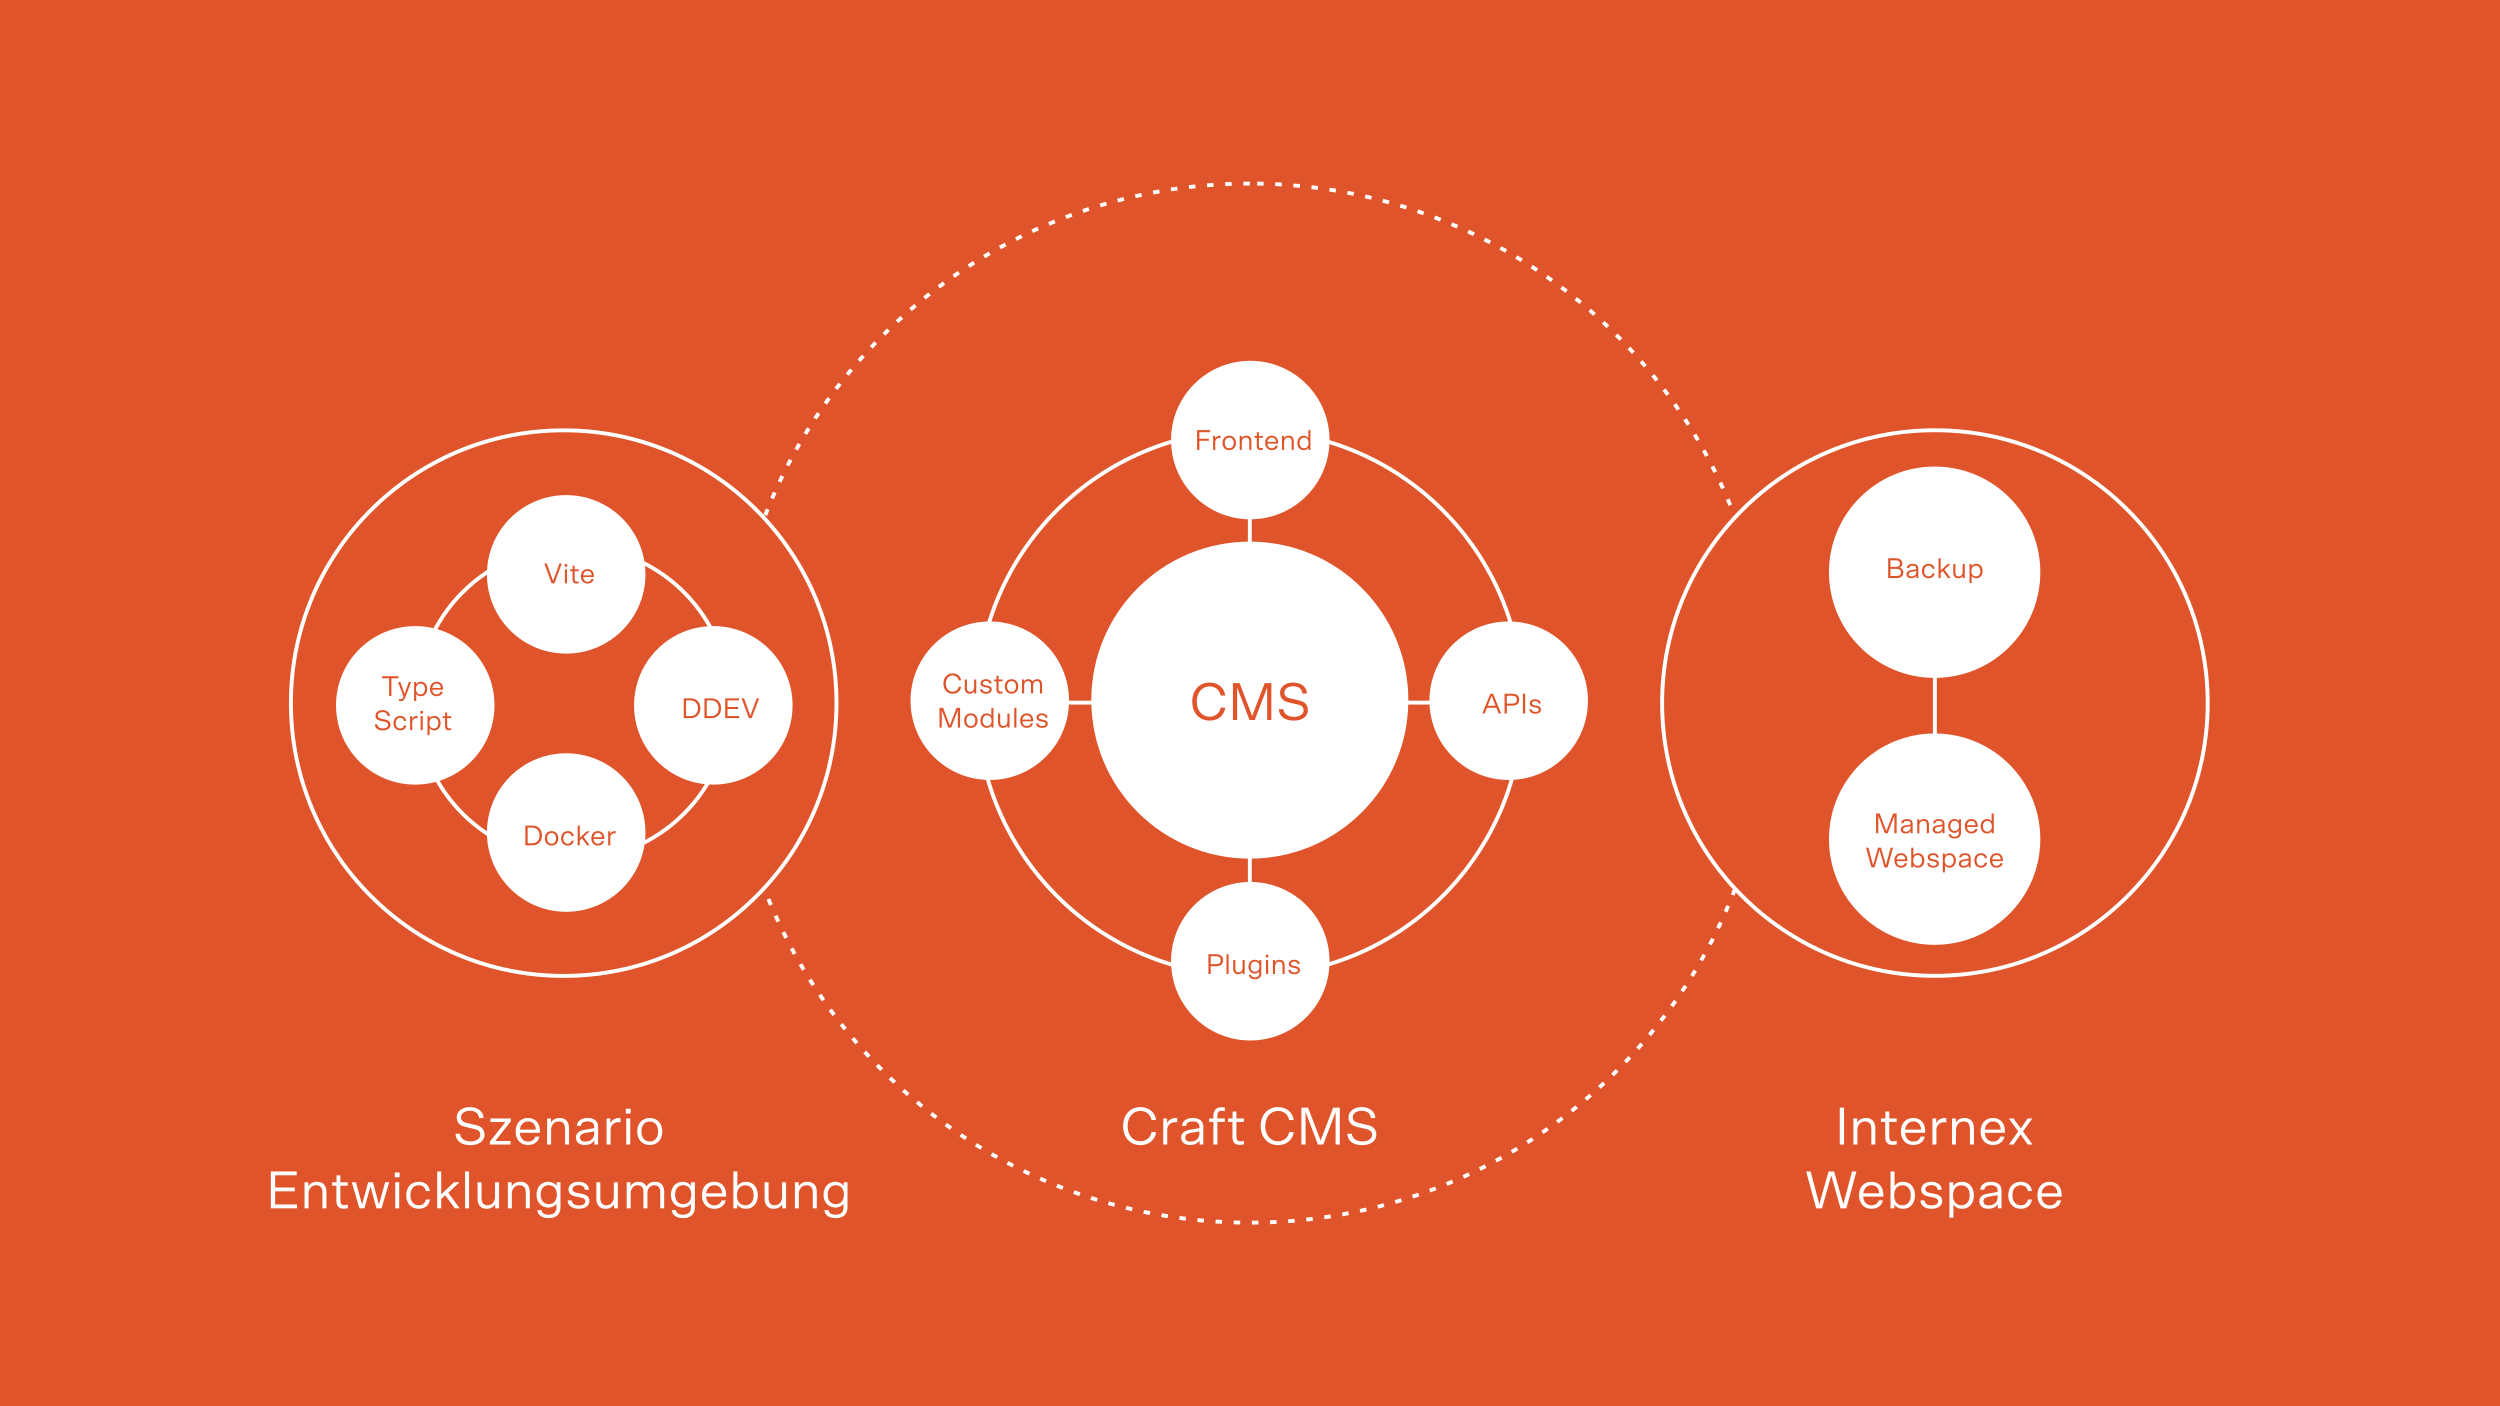 <?xml version="1.0" encoding="UTF-8"?><svg xmlns="http://www.w3.org/2000/svg" viewBox="0 0 1920 1080"><defs><style>.cls-1{fill:none;stroke:#fff;stroke-miterlimit:10;stroke-width:3px;}.cls-2{fill:#df542a;}.cls-2,.cls-3{stroke-width:0px;}.cls-3{fill:#fff;}</style></defs><g id="Ebene_2"><rect class="cls-2" width="1920" height="1080"/></g><g id="Ebene_1"><line class="cls-1" x1="748.85" y1="539.6" x2="1170.86" y2="539.6"/><line class="cls-1" x1="959.86" y1="750.6" x2="959.86" y2="328.59"/><path class="cls-3" d="m959.86,139.5c-.05,0-.11,0-.16,0,0,0-.02,0-.02,0-.04,0-.09,0-.13,0-.02,0-.03,0-.04,0-.04,0-.08,0-.12,0-.02,0-.03,0-.04,0-.04,0-.07,0-.11,0-.02,0-.03,0-.05,0-.04,0-.07,0-.11,0-.01,0-.03,0-.04,0-.04,0-.08,0-.12,0-.01,0-.03,0-.04,0-.04,0-.08,0-.12,0-.01,0-.03,0-.04,0-.04,0-.08,0-.12,0-.01,0-.03,0-.04,0-.04,0-.08,0-.12,0-.01,0-.02,0-.03,0-.04,0-.09,0-.13,0,0,0-.02,0-.03,0-.05,0-.08,0-.13,0,0,0-.02,0-.03,0-.05,0-.08,0-.13,0,0,0-.02,0-.03,0-.05,0-.08,0-.14,0,0,0-.01,0-.02,0-.05,0-.09,0-.14,0,0,0-.01,0-.02,0-.05,0-.09,0-.14,0,0,0-.01,0-.02,0-.05,0-.09,0-.14,0,0,0-.02,0-.02,0-.05,0-.09,0-.14,0,0,0-.01,0-.02,0-.05,0-.09,0-.15,0,0,0,0,0-.01,0-.05,0-.1,0-.15,0,0,0,0,0-.01,0-.05,0-.09,0-.15,0,0,0,0,0-.01,0-.05,0-.1,0-.15,0,0,0,0,0,0,0-.05,0-.1,0-.15,0,0,0,0,0,0,0-.05,0-.1,0-.15,0,0,0,0,0-.01,0-.04,0-.1,0-.14,0,0,0-.02,0-.03,0-.04,0-.09,0-.13,0,0,0-.02,0-.03,0-.04,0-.08,0-.12,0-.02,0-.03,0-.05,0-.03,0-.06,0-.09,0-.02,0-.05,0-.07,0-.01,0-.03,0-.04,0-.2,0-.39,0-.59,0l.04,3c1.65-.02,3.31-.03,4.97-.03v-3h0Zm-14,.24c-.33.01-.65.02-.98.04-.01,0-.02,0-.04,0-.03,0-.08,0-.11,0-.03,0-.05,0-.08,0-.03,0-.04,0-.07,0-.04,0-.08,0-.11,0h-.03s-.09,0-.14,0h0c-1.08.04-2.17.09-3.25.14-.01,0-.01,0-.03,0-.02,0-.04,0-.06,0-.04,0-.05,0-.09,0l.14,3c1.65-.08,3.3-.14,4.96-.2l-.1-3h0Zm-13.98.72c-1.66.11-3.33.24-4.99.38l.24,2.99c1.65-.13,3.3-.26,4.95-.37l-.21-2.99h0Zm-13.95,1.21c-.46.05-.91.1-1.37.14,0,0-.01,0-.02,0-.03,0-.05,0-.08,0-.03,0-.06,0-.09,0h0c-.88.1-1.76.19-2.63.29h0s-.08,0-.12.01c-.03,0-.02,0-.05,0-.03,0-.06,0-.09.01h-.07s-.05.01-.07.02c-.04,0-.05,0-.09.01-.02,0-.03,0-.05,0-.04,0-.07,0-.11.01,0,0-.02,0-.03,0-.03,0-.08,0-.1.01l.35,2.98c1.64-.19,3.29-.37,4.93-.54l-.31-2.98h0Zm-13.9,1.69c-.59.08-1.15.16-1.73.25h-.03s-.08.02-.12.02c-.01,0-.03,0-.04,0-.04,0-.07,0-.11.02-.02,0-.04,0-.06,0-.04,0-.05,0-.09.01-.02,0-.05,0-.07.01-.03,0-.05,0-.08.01-.03,0-.05,0-.08.01-.03,0-.05,0-.08.01-.03,0-.06,0-.09.01-.01,0-.05,0-.07,0-.03,0-.06,0-.09.01-.01,0-.05,0-.06,0-.03,0-.06,0-.09.01-.01,0-.06,0-.07.01-.03,0-.06,0-.08.01-.03,0-.05,0-.07.01-.03,0-.05,0-.08.01-.03,0-.05,0-.08.01-.02,0-.05,0-.07.01-.03,0-.06,0-.09.01-.02,0-.04,0-.06,0-.04,0-.06,0-.1.01-.02,0-.03,0-.05,0-.04,0-.08.01-.11.02-.01,0-.02,0-.03,0-.04,0-.09.01-.13.02,0,0-.01,0-.02,0-.05,0-.09.01-.14.02,0,0,0,0,0,0-.29.04-.58.09-.87.13l.45,2.97c1.63-.25,3.27-.49,4.91-.72l-.41-2.97h0Zm-13.83,2.18c-.45.08-.89.16-1.34.24-.01,0-.04,0-.05,0-.01,0-.03,0-.04,0-1.17.21-2.33.42-3.49.64l.56,2.95c1.62-.31,3.25-.6,4.89-.89l-.52-2.95h0Zm-13.75,2.66c-.46.1-.91.19-1.37.29-.01,0,0,0,0,0-.04,0-.09.02-.13.03-.01,0-.02,0-.03,0-.04,0-.07.02-.11.02-.01,0-.04,0-.05.01-.03,0-.05.01-.08.02-.03,0-.06.01-.08.02-.02,0-.04,0-.06.01-.04,0-.07.01-.11.02-.01,0-.02,0-.03,0-.05.01-.08.02-.13.03,0,0,0,0-.01,0-.9.2-1.79.39-2.68.59l.66,2.93c1.61-.36,3.23-.72,4.84-1.06l-.62-2.93h0Zm-13.64,3.14c-1.62.4-3.24.82-4.85,1.24l.76,2.9c1.6-.42,3.2-.83,4.81-1.23l-.72-2.91h0Zm-13.53,3.62c-.15.04-.3.08-.44.13-.01,0-.02,0-.03,0-.03,0-.07.02-.1.03-.02,0-.08.02-.1.03-.01,0-.02,0-.03,0-.05.01-.09.03-.14.04,0,0,0,0,0,0-.69.2-1.38.4-2.07.6,0,0,0,0,0,0-.05.01-.09.03-.14.04,0,0,0,0-.01,0-.05.01-.07.02-.12.04-.01,0-.02,0-.04.01-.02,0-.09.03-.11.03h-.04s-.08.04-.1.04c-.02,0-.03.01-.05.02-.02,0-.07.02-.09.03-.02,0-.04.01-.06.02-.02,0-.05.02-.08.02-.03,0-.05.02-.08.02-.02,0-.04.01-.07.02-.03,0-.05.02-.08.02-.02,0-.04.01-.07.02-.03,0-.05.02-.08.02-.02,0-.05.01-.07.02-.02,0-.05.01-.07.02-.02,0-.05.01-.07.02-.02,0-.05.01-.07.02-.02,0-.05.02-.08.02-.02,0-.04.01-.06.02-.02,0-.07.02-.09.03-.02,0-.03,0-.05.01-.02,0-.04.01-.07.02l.86,2.87c1.58-.47,3.17-.94,4.76-1.4l-.83-2.88h0Zm-13.39,4.09c-.38.12-.75.25-1.13.37h-.03s-.07.03-.1.04c-.02,0-.03.01-.05.02-.04.01-.05.02-.08.03-.02,0-.05.02-.07.02-.01,0-.05.02-.06.02-.03,0-.06.02-.09.03-.01,0-.03.01-.05.01-.04.01-.07.02-.11.04-.01,0-.02,0-.03.01-.04.01-.08.03-.12.04-.01,0,0,0-.02,0-.04.01-.09.03-.13.04-.01,0,0,0-.01,0-.05.02-.09.03-.14.05h0s-.1.03-.15.05h0s-.1.03-.14.05h0s-.1.03-.15.05h0s-.1.03-.14.05h0s-.09.03-.14.05h-.02s-.08.03-.13.05h-.02s-.08.03-.12.05c-.01,0-.02,0-.03.01-.04.01-.07.02-.11.04-.01,0-.03.01-.04.01-.03.01-.06.02-.1.03-.02,0-.04.01-.06.02-.03,0-.05.02-.08.03-.02,0-.05.02-.08.03-.02,0-.04.01-.06.02-.04.01-.06.02-.1.03-.01,0-.03,0-.04.01-.04.01-.08.03-.12.04,0,0-.01,0-.02,0-.23.08-.44.15-.67.23l.96,2.84c1.57-.53,3.14-1.05,4.71-1.56l-.93-2.85h0Zm-13.24,4.56c-.46.17-.92.33-1.37.5,0,0-.01,0-.02,0-.05.02-.07.03-.12.04-.01,0-.03.01-.04.02-.02,0-.07.02-.09.03-.02,0-.05.02-.07.03-.02,0-.05.02-.07.03-.03.01-.06.02-.09.03-.01,0-.04.01-.05.02-.04.01-.07.03-.11.04-.01,0-.02,0-.03.01-.04.02-.09.03-.13.05h0c-.83.31-1.66.62-2.48.93l1.06,2.81c1.55-.59,3.1-1.16,4.65-1.73l-1.03-2.82h0Zm-13.07,5.03c-1.54.63-3.09,1.26-4.62,1.91l1.16,2.77c1.52-.64,3.05-1.27,4.59-1.89l-1.13-2.78h0Zm-12.88,5.48c-.37.17-.73.32-1.1.49-.01,0-.03.01-.04.02-.01,0-.02,0-.03.01-.8.36-1.59.72-2.39,1.08h-.02s-.07.04-.1.06c-.02.01-.03.02-.06.03-.02.01-.04.02-.07.03-.03.02-.05.02-.09.04-.01,0-.02.01-.03.02-.21.1-.43.2-.64.29l1.26,2.72c1.5-.69,3.01-1.38,4.52-2.05l-1.22-2.74h0Zm-12.68,5.93c-.42.2-.84.41-1.26.62-.01,0-.02.01-.03.02-.03.02-.07.03-.1.05-.02.01-.04.02-.06.03-.02.01-.05.02-.07.03-.02.01-.06.03-.08.04l-.05.02s-.06.03-.11.05c0,0-.01,0-.02.01-.05.02-.08.04-.12.06,0,0,0,0,0,0-.72.36-1.44.72-2.16,1.08-.03.01-.06.03-.09.04-.02.01-.02,0-.04.02-.09.05-.18.09-.28.14l1.35,2.68c1.48-.75,2.96-1.48,4.44-2.21l-1.32-2.69h0Zm-12.46,6.37c-.35.18-.68.36-1.02.55,0,0,0,0,0,0-.04.02-.08.05-.13.07h0s-.08.05-.12.07c0,0-.01,0-.02,0-.04.02-.07.04-.11.06,0,0-.02.01-.03.02-.03.02-.07.04-.1.05-.01,0-.03.02-.04.02-.03.02-.06.03-.09.05-.01,0-.03.02-.04.02-.03.02-.05.03-.09.05-.02,0-.04.02-.05.03-.03.02-.05.03-.08.04-.02.01-.04.02-.06.03-.03.02-.04.02-.07.04-.02.01-.05.02-.07.04-.02.01-.04.02-.07.04l-.08.05s-.03.01-.05.03c-.04.02-.08.04-.11.06-.01,0-.01,0-.02.01-.64.35-1.28.7-1.92,1.05l1.45,2.63c1.45-.8,2.9-1.58,4.36-2.36l-1.41-2.65h0Zm-12.23,6.81c-1.35.78-2.71,1.58-4.05,2.38-.09.05-.17.1-.26.16l1.54,2.58c1.42-.85,2.85-1.69,4.28-2.52l-1.5-2.6h0Zm-11.99,7.23c-1.41.89-2.82,1.78-4.22,2.68l1.63,2.52c1.39-.9,2.79-1.78,4.19-2.66l-1.59-2.54h0Zm-11.73,7.64c-1.09.74-2.2,1.5-3.28,2.25-.01,0-.02.01-.03.02-.02.01-.05.03-.07.05-.03.02-.06.04-.09.06h-.01c-.21.16-.42.3-.64.45l1.71,2.46c1.36-.94,2.72-1.88,4.09-2.81l-1.68-2.48h0Zm-11.45,8.05c-.08.06-.16.12-.24.17-.01,0-.02.02-.03.02-.02.02-.05.03-.07.05-.03.02-.05.04-.08.06,0,0-.01.01-.02.02-.85.62-1.67,1.23-2.52,1.86,0,0-.01.01-.02.02-.03.02-.06.05-.09.07-.01,0-.02.02-.04.03-.02.01-.05.04-.07.06-.02.01-.04.03-.06.04-.02.01-.04.03-.06.04-.02.02-.05.04-.07.06-.02.01-.02.01-.04.03-.03.02-.06.04-.09.07-.01,0-.02.01-.03.02-.04.03-.07.05-.11.08h0s-.08.07-.12.1h0c-.08.06-.17.13-.25.19l1.8,2.4c1.32-.99,2.65-1.97,3.99-2.95l-1.77-2.42h0Zm-11.17,8.44c-.69.54-1.39,1.09-2.08,1.64,0,0-.04.03-.05.04-.02.02-.04.03-.06.05-.03.02-.06.05-.09.07,0,0-.02.01-.03.02-.54.43-1.08.86-1.61,1.29l1.88,2.34c1.29-1.04,2.58-2.07,3.89-3.09l-1.85-2.36h0Zm-10.87,8.83c-1.27,1.07-2.55,2.16-3.81,3.24l1.96,2.27c1.25-1.08,2.51-2.15,3.78-3.22l-1.93-2.3h0Zm-10.55,9.2c-.25.23-.51.46-.76.69-.01.01-.03.02-.04.04-.02.02-.03.03-.05.05-.02.02-.04.04-.06.06t-.04.03s-.05.05-.08.07c0,0-.02.02-.03.02-.03.03-.06.05-.09.08,0,0-.02.02-.03.03-.03.03-.06.05-.09.08,0,0-.01.01-.02.02-.03.03-.06.05-.09.08,0,0-.01.01-.02.02-.03.03-.06.06-.09.08,0,0-.02.01-.02.02-.03.03-.06.05-.09.08,0,0-.02.02-.03.03-.03.03-.06.05-.08.08-.02.02-.01.01-.03.03-.03.02-.05.05-.08.07-.02.02-.02.02-.04.03-.02.02-.05.05-.07.07-.02.02-.02.02-.04.04-.02.02-.04.04-.06.06-.02.02-.03.03-.05.05-.02.02-.04.03-.05.05-.03.03-.04.03-.07.06-.01.01-.02.02-.04.03-.03.03-.05.05-.08.07,0,0-.02.01-.02.02-.44.41-.89.82-1.33,1.22l2.04,2.2c1.21-1.12,2.44-2.24,3.66-3.35l-2.01-2.23h0Zm-10.23,9.56s-.04.03-.06.06c-.01.01-.02.02-.04.04-.03.03-.05.05-.08.08,0,0-.02.02-.03.03-.04.03-.05.05-.09.09,0,0-.01.01-.02.02-.03.03-.06.06-.09.09,0,0-.01.01-.02.02-.04.03-.06.06-.09.09,0,0,0,0-.01.01-.04.03-.06.06-.1.09,0,0,0,0-.01.01-.04.03-.06.06-.1.1,0,0,0,0,0,0-.04.03-.06.06-.1.09,0,0,0,0-.01.01-.04.03-.06.06-.1.09,0,0,0,0-.01.01-.04.03-.06.06-.09.09,0,0-.01.01-.02.02-.04.03-.05.05-.09.09,0,0-.01.01-.02.02-.03.03-.05.05-.08.08-.01.01-.02.02-.03.03-.03.03-.05.05-.08.08,0,0-.02.02-.03.03-.03.03-.05.05-.08.08-.01.01-.02.02-.04.03-.03.03-.05.04-.07.07-.01.01-.03.03-.04.04-.02.02-.04.04-.06.06-.02.02-.04.04-.06.05-.02.02-.04.03-.05.05-.02.02-.05.05-.07.07,0,0-.02.02-.03.03-.04.03-.07.07-.11.1h0c-.52.51-1.04,1.02-1.56,1.54l2.11,2.13c1.17-1.17,2.36-2.32,3.54-3.47l-2.09-2.16h0Zm-9.89,9.91c-1.16,1.2-2.31,2.41-3.45,3.62l2.19,2.05c1.13-1.21,2.27-2.4,3.42-3.59l-2.16-2.08h0Zm-9.54,10.25c-1.02,1.14-2.02,2.26-3.03,3.41,0,0,0,0,0,0-.03.04-.06.06-.09.1-.01.01-.02.03-.03.04-.02.03-.04.04-.06.07-.03.04-.06.07-.09.11,0,0,0,0,0,0l2.26,1.98c1.09-1.24,2.19-2.48,3.29-3.71l-2.23-2.01h0Zm-9.18,10.57c-1.07,1.28-2.13,2.56-3.19,3.85l2.32,1.9c1.05-1.28,2.1-2.56,3.16-3.82l-2.3-1.93h0Zm-8.8,10.88c-1.03,1.31-2.04,2.63-3.05,3.96l2.39,1.82c1-1.32,2.01-2.63,3.03-3.93l-2.36-1.85h0Zm-8.42,11.18c-.53.73-1.06,1.46-1.58,2.19,0,0,0,0,0,0-.06.08-.11.16-.17.24,0,0,0,0,0,0-.39.54-.77,1.08-1.15,1.62l2.45,1.73c.96-1.35,1.92-2.7,2.89-4.03l-2.43-1.76h0Zm-8.03,11.47c-.93,1.38-1.85,2.77-2.77,4.16l2.51,1.65c.91-1.38,1.82-2.76,2.75-4.13l-2.49-1.68h0Zm-7.62,11.74c-.89,1.42-1.75,2.83-2.62,4.26l2.56,1.56c.86-1.41,1.73-2.82,2.6-4.23l-2.54-1.59h0Zm-7.21,12c-.84,1.45-1.65,2.88-2.47,4.35l2.62,1.47c.81-1.44,1.63-2.88,2.45-4.31l-2.6-1.5h0Zm-6.78,12.25c-.17.32-.34.64-.51.96,0,.01,0,.01-.01.03-.02.03-.03.06-.05.1-.01.02-.03.06-.04.08,0,.02-.02.03-.02.05-.02.04-.04.07-.06.11,0,0,0,0,0,0-.42.8-.84,1.61-1.26,2.41-.12.23-.24.46-.36.69l2.67,1.37c.76-1.47,1.52-2.94,2.3-4.4l-2.65-1.41h0Zm-6.35,12.48c-.41.84-.82,1.69-1.22,2.54,0,0,0,.02-.01.02-.05.1-.1.21-.15.32-.01.02-.02.05-.03.07-.01.02-.02.04-.03.06-.01.03-.02.05-.04.08-.02.03-.03.06-.05.1,0,.01-.01.02-.02.04-.2.42-.41.86-.61,1.28l2.71,1.28c.71-1.5,1.42-2.99,2.14-4.48l-2.7-1.31h0Zm-5.91,12.69c-.07.16-.14.31-.21.47,0,.01-.01.02-.02.04-.01.02-.03.07-.04.09-.01.03-.03.07-.04.1,0,.01,0,.01-.01.02-.57,1.28-1.13,2.57-1.68,3.86l2.76,1.18c.65-1.52,1.31-3.04,1.99-4.55l-2.74-1.22h0Zm-5.46,12.89c-.17.43-.35.87-.52,1.3,0,.01,0,0,0,.01-.02.04-.03.08-.05.12,0,.01,0,.02-.01.03-.01.03-.03.07-.04.1,0,.01-.02.04-.02.05-.01.03-.02.05-.03.08,0,.02-.02.05-.03.08l-.02.06s-.02.06-.04.09c0,.01,0,.02-.01.03-.01.04-.03.08-.04.11,0,0,0,.01,0,.02-.02.05-.03.08-.05.13,0,0,0,0,0,0-.13.33-.26.66-.39.99,0,.01,0,.02-.01.04-.01.04-.03.07-.04.1-.17.43-.34.87-.51,1.31l2.8,1.09c.6-1.54,1.21-3.08,1.82-4.61l-2.78-1.12h0Zm-5,13.08c-.21.58-.41,1.14-.62,1.72,0,0,0,.01,0,.02-.01.04-.03.07-.04.11,0,.01-.01.03-.02.04-.01.04-.02.05-.03.09,0,.02-.01.04-.02.06,0,.02-.02.05-.03.07,0,.03-.02.05-.03.08,0,.01-.02.05-.02.07,0,.03-.02.05-.03.08,0,.01-.02.06-.02.07,0,.03-.02.05-.03.08,0,.01-.02.05-.02.07,0,.03-.02.05-.03.08,0,.02-.02.05-.02.07,0,.03-.02.05-.03.08,0,.02-.02.05-.03.07,0,.02-.02.05-.03.07,0,.02-.02.05-.03.08,0,.02-.02.04-.02.07,0,.02-.02.05-.03.08,0,.02-.02.05-.02.07,0,.02-.02.06-.03.08,0,.02-.01.04-.02.06,0,.02-.02.06-.03.09,0,.02-.01.03-.02.05,0,.02-.03.07-.03.1,0,.01-.01.03-.02.04,0,.02-.03.08-.04.1,0,.01,0,.03-.01.04,0,.02-.03.08-.04.1,0,.02-.01.03-.02.05,0,.02-.03.08-.04.1,0,.01-.01.03-.02.04,0,.02-.03.07-.03.1,0,.02-.01.03-.02.05,0,.02-.02.07-.03.09,0,.02-.01.04-.02.06,0,.02-.02.06-.03.08,0,.02-.02.05-.03.08,0,.02-.01.04-.02.07-.01.03-.02.06-.03.09,0,.01,0,.02-.01.03l2.83.99c.54-1.56,1.1-3.12,1.66-4.68l-2.82-1.02h0Zm-4.54,13.25c-.04.13-.09.27-.13.4,0,0,0,0,0,0-.01.04-.02.06-.03.1,0,.02-.01.04-.02.06,0,.01-.01.04-.02.05-.01.04-.02.07-.04.11h0c-.32,1-.63,1.99-.94,2.98h0s-.03.1-.05.15c0,.01,0,0,0,0-.03.1-.06.2-.09.29h0c-.02.05-.03.1-.05.15h0c-.05.15-.09.3-.14.45l2.87.89c.49-1.58.99-3.16,1.49-4.73l-2.85-.92h0Zm-4.07,13.39c-.24.84-.47,1.66-.7,2.5,0,0,0,0,0,.01-.01.04-.02.08-.03.12,0,.01,0,.03-.01.04-.01.04-.01.05-.02.08,0,.03-.01.05-.02.08,0,.01,0,.04-.01.05-.01.04-.02.08-.03.12,0,.01,0,0,0,.01-.17.6-.33,1.2-.49,1.8l2.9.78c.43-1.6.88-3.19,1.33-4.78l-2.89-.82h0Zm-3.59,13.53c-.4,1.62-.79,3.23-1.17,4.86l2.92.68c.38-1.61.76-3.22,1.16-4.82l-2.91-.72h0Zm-3.11,13.65v.02s-.02.07-.03.11c0,.01,0,.03,0,.04,0,.04-.02.09-.03.13,0,.01,0,0,0,.02-.2.97-.4,1.93-.6,2.9h0s-.02.1-.03.14h0c0,.06-.02.1-.03.15v.02s-.02.08-.03.12c0,.01,0,.02,0,.03,0,.04-.02.08-.02.12,0,.01,0,.02,0,.03,0,.04-.02.08-.02.12,0,.01,0,.03,0,.04,0,.04-.02.08-.02.12,0,.01,0,.02,0,.04,0,.04-.02.08-.02.12,0,.01,0,.03,0,.04,0,.04-.01.07-.02.11,0,.01,0,.03,0,.04,0,.03-.01.07-.02.1,0,.01,0,.04,0,.05,0,.04-.01.07-.02.11,0,.01,0,.03,0,.05,0,.04-.01.07-.02.11,0,.01,0,.02,0,.03l2.94.58c.32-1.63.65-3.25.99-4.87l-2.94-.62h0Zm-2.63,13.75s0,.05-.02.09c0,.01,0,.02,0,.03,0,.04,0,.05-.02.09,0,.03,0,.05-.01.08,0,.01,0,.03,0,.05-.17.96-.33,1.93-.49,2.89,0,.01,0,.02,0,.03,0,.04-.01.07-.02.11,0,.04,0,.05-.01.09,0,.02,0,.04-.01.06-.08.48-.15.93-.23,1.41l2.96.48c.26-1.63.53-3.26.82-4.89l-2.96-.51h0Zm-2.15,13.83c-.11.77-.21,1.55-.31,2.32h0c0,.05-.01.1-.02.15,0,.01,0,.03,0,.04,0,.03,0,.07-.01.1,0,.01,0,.06,0,.08v.07s-.02.08-.02.11c0,.01,0,.02,0,.03-.09.66-.17,1.33-.25,2,0,.01,0,.03,0,.04h0s2.98.38,2.98.38c.21-1.64.42-3.29.65-4.92l-2.97-.41h0Zm-1.66,13.9c-.17,1.66-.33,3.31-.48,4.97l2.99.27c.15-1.65.3-3.29.47-4.94l-2.98-.3h0Zm-1.18,13.95c-.07,1.12-.14,2.23-.21,3.35,0,0,0,0,0,.01,0,.04,0,.09,0,.13,0,.01,0,.03,0,.04,0,.03,0,.08,0,.1,0,.02,0,.04,0,.07,0,.03,0,.05,0,.08,0,.03,0,.06,0,.09,0,.01,0,.03,0,.04,0,.04,0,.09,0,.13,0,.01,0,0,0,0-.02.31-.03.62-.05.93l3,.16c.09-1.65.19-3.31.3-4.95l-2.99-.2h0Zm-.69,13.98c-.05,1.67-.1,3.32-.13,5l3,.06c.03-1.66.08-3.31.13-4.96l-3-.1h0Zm2.79,14h-3c0,.76,0,1.5.01,2.26,0,0,0,0,0,0,0,.05,0,.1,0,.15,0,0,0,0,0,.01,0,.05,0,.1,0,.15,0,0,0,0,0,0,0,.05,0,.1,0,.15,0,0,0,0,0,0,0,.05,0,.1,0,.15,0,0,0,0,0,.01,0,.05,0,.09,0,.15,0,0,0,0,0,.01,0,.05,0,.1,0,.15h0c0,.59.01,1.19.02,1.78l3-.04c-.02-1.65-.04-3.31-.04-4.97h0Zm.27,13.9l-3,.11c0,.21.02.44.02.65,0,.01,0,.02,0,.04,0,.04,0,.08,0,.12,0,.03,0,.05,0,.08,0,.01,0,.06,0,.07,0,.04,0,.07,0,.11,0,.01,0,.03,0,.04,0,.04,0,.09,0,.13,0,.01,0,0,0,.02.04.93.08,1.87.12,2.8v.02s0,.09,0,.13c0,.01,0,.02,0,.04,0,.04,0,.08,0,.12,0,.03,0,.04,0,.07,0,.03,0,.06,0,.09,0,.04,0,.09,0,.13,0,0,0,.02,0,.02,0,.11.01.22.02.32l3-.15c-.08-1.65-.15-3.3-.21-4.95h0Zm.74,13.87l-2.99.21c.12,1.67.25,3.33.39,4.99l2.99-.25c-.14-1.65-.27-3.3-.38-4.95h0Zm1.23,13.84l-2.98.32c.18,1.65.36,3.32.56,4.97l2.98-.35c-.19-1.64-.38-3.28-.55-4.93h0Zm1.71,13.79l-2.97.42c.04.29.08.59.13.88.19,1.35.4,2.72.61,4.06l2.96-.46c-.25-1.63-.49-3.27-.73-4.91h0Zm2.19,13.72l-2.95.52c.03.14.05.28.08.43,0,0,0,0,0,0,0,.04.02.09.02.13,0,.01,0,.02,0,.04,0,.04,0,.05.02.09,0,.02,0,.05.01.07,0,.03,0,.03,0,.06,0,.03.01.07.02.1v.03c.14.76.28,1.52.42,2.28h0c0,.05.02.1.03.14,0,.01,0,.05.01.06,0,.03.01.06.02.09,0,.05.01.07.02.12,0,0,0,.01,0,.02.08.42.16.83.24,1.26l2.95-.56c-.31-1.62-.61-3.25-.9-4.88h0Zm2.67,13.64l-2.93.63c.35,1.62.71,3.26,1.08,4.88l2.93-.66c-.37-1.61-.72-3.23-1.07-4.84h0Zm3.14,13.53l-2.91.73c.41,1.62.82,3.23,1.25,4.84h0s2.9-.76,2.9-.76c-.42-1.6-.84-3.2-1.24-4.81h0Zm3.62,13.42l-2.88.83c.46,1.61.93,3.19,1.42,4.79l2.87-.87c-.48-1.58-.95-3.17-1.41-4.76h0Zm4.09,13.27l-2.85.93c.52,1.58,1.05,3.17,1.59,4.74l2.84-.97c-.53-1.57-1.06-3.13-1.57-4.71h0Zm4.56,13.13l-2.82,1.03c.22.59.43,1.16.65,1.75,0,0,0,0,0,0,0,.02.02.05.03.07,0,.03.02.05.03.08,0,.01,0,.02.01.03.01.04.03.08.04.12h0s.04.1.05.15h0c.02.05.04.1.05.15,0,.01,0,0,0,.01.02.04.03.09.05.13h0c.02.05.03.1.05.14v.02s.04.08.05.12v.03s.04.07.05.11c0,.02.01.03.02.06l.03.08s.01.04.03.07c0,.02.02.04.03.07.01.04.03.07.04.11,0,.01,0,.02.01.03.17.45.34.89.51,1.34l2.8-1.07c-.59-1.54-1.17-3.09-1.74-4.65h0Zm5.01,12.96l-2.78,1.13c.54,1.33,1.08,2.64,1.64,3.96.01.03.02.06.03.08,0,.01,0,0,0,.01.08.19.16.38.24.57l2.76-1.17c-.64-1.52-1.28-3.05-1.9-4.59h0Zm5.47,12.77l-2.74,1.23c.69,1.53,1.37,3.03,2.08,4.55l2.72-1.26c-.7-1.5-1.38-3-2.06-4.51h0Zm5.91,12.57l-2.69,1.32c.57,1.17,1.15,2.33,1.74,3.49,0,.01.01.02.02.04.02.03.03.06.05.09.02.03.03.06.05.1,0,0,.01.02.02.03.12.24.25.49.37.72l2.68-1.36c-.75-1.47-1.49-2.95-2.22-4.44h0Zm6.35,12.36l-2.64,1.42c.08.14.15.27.22.42.71,1.33,1.44,2.65,2.17,3.97l2.63-1.45c-.8-1.45-1.59-2.9-2.37-4.36h0Zm6.78,12.13l-2.59,1.51c.12.21.23.4.35.6,0,0,0,.01.01.02.02.03.04.06.05.09.01.02.02.04.04.06.01.02.02.04.03.06.02.03.03.06.05.09,0,.01.01.02.02.03.02.04.04.07.06.11,0,.01,0,0,0,.02.26.45.53.89.79,1.34h0s.04.07.06.1c0,.01.02.03.02.04,0,0,0,0,0,0,.35.58.69,1.16,1.04,1.74l2.57-1.54c-.85-1.42-1.69-2.84-2.52-4.27h0Zm7.2,11.88l-2.54,1.6s.05.09.08.13c0,.01.01.02.02.03.02.03.04.06.06.09.02.03.03.05.05.08,0,.02.02.03.03.05.03.04.04.07.07.11,0,0,0,0,0,.01.03.04.05.08.07.12,0,0,0,0,0,0,.62.99,1.25,1.97,1.88,2.95.14.21.27.42.41.63l2.52-1.63c-.9-1.39-1.79-2.78-2.67-4.18h0Zm7.61,11.62l-2.48,1.69s.06.09.09.13c.91,1.33,1.82,2.66,2.75,3.99l2.46-1.72c-.95-1.36-1.89-2.72-2.82-4.09h0Zm8.01,11.35l-2.42,1.77c.98,1.34,1.98,2.68,2.98,4.02l2.4-1.8c-.99-1.32-1.98-2.65-2.96-3.99h0Zm8.4,11.07l-2.36,1.86c.09.11.17.21.25.32.01.01.02.03.03.04.02.02.01.02.03.04.02.03.05.06.07.09h0c.9,1.15,1.81,2.29,2.73,3.42l2.33-1.88c-1.04-1.29-2.07-2.58-3.09-3.88h0Zm8.78,10.77l-2.29,1.94c.77.91,1.55,1.83,2.33,2.73,0,0,0,0,.02.02.03.03.05.06.08.1.02.02.03.04.05.06.02.02.03.04.05.06.02.03.04.05.06.07.01.01.02.03.03.04.02.03.05.06.07.09,0,0,.02.02.02.03.02.03.05.06.08.09,0,0,.01.02.02.03.03.04.05.06.08.1,0,0,0,0,.01.01.03.04.05.06.09.1,0,0,0,.01.01.02.03.04.05.06.09.1,0,0,0,.01.01.02.02.03.05.06.08.09,0,0,.02.02.02.03.02.02.02.02.03.04l2.27-1.96c-1.08-1.25-2.16-2.51-3.23-3.77h0Zm9.15,10.46l-2.22,2.01c.8.88,1.58,1.74,2.39,2.61,0,0,0,0,0,.01.03.03.06.06.08.09,0,0,.02.02.03.03.03.03.04.04.06.07l.05.05s.03.03.05.05l.06.07s.02.03.03.04c.03.03.05.06.08.09,0,0,.01.01.02.02.03.03.06.06.09.1h.01c.14.16.28.31.42.46l2.2-2.04c-1.13-1.21-2.24-2.43-3.36-3.66h0Zm9.51,10.13l-2.15,2.09c1.16,1.2,2.33,2.38,3.51,3.56l2.13-2.12c-1.17-1.17-2.33-2.35-3.48-3.54h0Zm9.86,9.8l-2.08,2.16c.66.63,1.31,1.25,1.97,1.88,0,0,0,0,0,0,.04.03.07.06.1.1,0,0,.01.01.02.02.04.03.05.05.09.08.01.01.02.02.04.03.02.02.05.05.07.07.02.02.04.04.06.05,0,0,.04.04.05.05.03.02.05.05.08.07,0,0,.02.02.03.03.38.36.75.71,1.13,1.06l2.05-2.19c-1.21-1.13-2.41-2.27-3.6-3.41h0Zm10.19,9.45l-2,2.24c.1.09.21.18.31.28,0,0,.02.01.02.02.03.02.05.04.07.07.01.01.03.03.04.04.03.03.03.03.06.06.02.02.04.03.05.05,0,0,.04.04.05.05l.07.06s.03.03.04.04c.03.02.05.04.08.07,0,0,.02.02.03.03.03.03.06.05.09.08,0,0,.01.01.02.02.03.03.07.06.1.09h0c.73.66,1.47,1.31,2.21,1.96.03.02.05.05.08.07,0,0,.02.01.03.02.12.11.25.22.38.33l1.97-2.26c-1.25-1.09-2.49-2.18-3.72-3.29h0Zm10.51,9.09l-1.92,2.3c.18.15.35.29.53.44.01,0,.02.02.03.02.02.02.05.04.07.06.02.02.05.04.07.06.02.02.02.01.04.03.03.03.07.06.1.09h0c1,.83,2.01,1.66,3.02,2.48l1.89-2.33c-1.28-1.04-2.56-2.1-3.83-3.16h0Zm10.82,8.72l-1.84,2.37c.12.1.25.19.37.29h0s.08.06.11.09c0,0,0,0,.01.01.04.03.07.06.11.09,0,0,0,0,.01,0,.04.03.07.05.11.08,0,0,.01,0,.02.02.03.03.07.05.1.08,0,0,.01,0,.02.02.03.02.06.05.09.07,0,0,.02.02.03.02.03.02.06.05.09.07,0,0,.02.01.03.02.03.02.06.05.09.07.02.02.02.01.04.03.03.02.05.04.08.06.02.02.02.02.04.03.02.02.05.03.07.05.02.02.04.03.06.04.02.01.04.03.05.04.02.02.05.04.07.05.01,0,.02.02.04.03.77.6,1.54,1.18,2.32,1.77l1.81-2.39c-1.32-1-2.63-2.01-3.94-3.02h0Zm11.12,8.33l-1.76,2.43c.79.57,1.59,1.14,2.38,1.71,0,0,0,0,0,0,.03.02.06.04.09.07.01,0,.03.02.04.03.03.02.04.03.07.05.02.01.04.03.06.04.01,0,.05.03.06.04.02.02.05.03.07.05.01,0,.04.03.05.03.03.02.05.04.08.06.01,0,.02.02.04.02.03.02.06.04.09.07.01,0,.02.01.03.02.03.02.07.05.1.07.01,0,.01,0,.02.02l.11.08h.02s.08.07.11.09h0s.08.06.12.09h.01s.08.06.11.09c.01,0,0,0,.01,0,.04.03.08.05.11.08.01,0,0,0,.02.01.04.03.07.05.11.08.01,0,0,0,.02.01.03.02.07.05.1.07.01,0,0,0,.02.01l1.73-2.45c-1.35-.95-2.7-1.91-4.04-2.88h0Zm11.4,7.94l-1.67,2.49c1.39.93,2.77,1.85,4.17,2.76l1.64-2.51c-1.39-.9-2.77-1.82-4.14-2.74h0Zm11.67,7.54l-1.58,2.55s.02.02.03.02c.03.02.06.04.09.06.01,0,0,0,.02.01.86.54,1.73,1.07,2.59,1.6.52.31,1.01.61,1.52.93l1.55-2.57c-1.42-.86-2.83-1.72-4.23-2.59h0Zm11.93,7.13l-1.49,2.6c.57.33,1.13.65,1.7.97,0,0,0,0,.01,0,.03.02.07.04.11.06.01,0,.03.02.04.02.02.01.06.04.08.05.02.01.04.02.06.03.02.01.05.03.07.04.02.01.05.03.07.04.02.01.04.02.06.03l.09.05s.03.02.04.02c.03.02.07.04.1.06.01,0,.02.01.03.02.04.02.07.04.11.06.01,0,.02,0,.03.02l.11.06s.02.01.03.02c.04.02.07.04.11.06.01,0,.01,0,.02.01.04.02.07.04.11.06.01,0,.01,0,.03.01.03.02.07.04.1.06.01,0,.03.02.04.02.03.01.05.03.08.04.02.01.04.02.06.04.02,0,.04.02.05.03.03.02.05.03.09.05,0,0,.01,0,.02.01.3.17.62.35.92.51l1.46-2.62c-1.45-.81-2.89-1.62-4.32-2.44h0Zm12.17,6.71l-1.4,2.65c1.47.78,2.95,1.55,4.43,2.31l1.37-2.67c-1.47-.75-2.94-1.52-4.4-2.29h0Zm12.4,6.27l-1.31,2.7c1.5.73,3,1.44,4.51,2.15l1.27-2.72c-1.5-.7-2.99-1.41-4.48-2.14h0Zm12.61,5.84l-1.21,2.74c.51.23,1.01.45,1.52.67,0,0,.02,0,.02.01.03.02.06.03.1.04.02,0,.03.01.05.02.03.02.04.02.08.03.02.01.05.02.07.03.01,0,.05.02.06.03.03.01.06.03.09.04.01,0,.03.02.05.02.03.01.07.03.1.04.01,0,.02,0,.03.01.04.02.08.03.12.05.01,0,0,0,.02,0,.04.02.09.04.13.06h0s.09.04.14.06h0c.38.17.76.33,1.14.49.01,0,0,0,.01,0,.04.02.08.04.13.05.01,0,0,0,.02,0,.04.02.07.03.11.05.01,0,.03.01.04.02.03.01.06.03.09.04.01,0,.05.02.06.03.02,0,.04.02.06.03.03.02.06.02.09.04,0,0,.02,0,.03.01.07.03.16.07.23.1l1.18-2.76c-1.52-.65-3.04-1.31-4.55-1.98h0Zm12.81,5.39l-1.11,2.79c1.26.5,2.52,1,3.78,1.49.01,0,0,0,0,0,.05.02.09.04.14.05.01,0,0,0,.01,0,.04.02.08.03.12.05.01,0,.02,0,.04.01.04.01.07.03.11.04.02,0,.02,0,.05.02.03.01.06.02.09.03.02,0,.05.02.07.03.02,0,.04.02.07.03.02,0,.06.02.09.03.02,0,.03.01.05.02.01,0,.04.02.05.02l1.08-2.8c-1.54-.6-3.08-1.2-4.62-1.82h0Zm12.99,4.93l-1.02,2.82c.26.1.53.19.8.29.01,0,.03,0,.04.01.02,0,.07.02.09.03.02,0,.05.02.07.03.02,0,.04.01.06.02l.1.03s.03,0,.04.01c.04.01.08.03.12.04h0c.49.18.97.35,1.46.52h0s.08.03.11.04c.01,0,.03.01.05.02.03,0,.05.02.08.03.02,0,.05.02.07.03.02,0,.03.01.05.02.52.18,1.03.36,1.55.54l.98-2.84c-1.56-.54-3.12-1.09-4.68-1.65h0Zm13.15,4.47l-.92,2.86c1.59.51,3.18,1.01,4.77,1.5l.88-2.87c-1.58-.49-3.16-.98-4.74-1.49h0Zm13.3,4.01l-.81,2.89c.67.19,1.34.38,2.01.56,0,0,.01,0,.02,0,.05.01.08.02.13.04.01,0,.02,0,.03,0,.02,0,.09.02.11.03.02,0,.03,0,.05.01.02,0,.07.02.09.03.02,0,.04.01.07.02.02,0,.05.01.08.02.03,0,.06.02.09.02.01,0,.05.01.06.02.03,0,.07.02.1.03.01,0,.03,0,.04.01.04.01.08.02.12.03.01,0,.02,0,.03,0,.04.01.09.02.13.04.01,0,0,0,.02,0,.05.01.09.03.14.04h0c.1.03.2.06.29.08h0s.1.03.14.04h0s.1.03.14.04h0s.09.03.14.04h.01s.08.03.12.04c.01,0,.02,0,.03,0,.03,0,.07.02.1.03.01,0,.04.01.06.02.02,0,.05.01.07.02.04.01.05.01.09.02.01,0,.02,0,.03,0,.07.02.17.05.24.07l.78-2.9c-1.6-.43-3.19-.87-4.78-1.32h0Zm13.44,3.54l-.71,2.91c1.61.39,3.25.78,4.86,1.16l.68-2.92c-1.61-.37-3.22-.76-4.83-1.15h0Zm13.55,3.06l-.61,2.94c.91.19,1.82.37,2.73.56.01,0,.01,0,.03,0,0,0,0,0,.01,0,.71.14,1.42.28,2.14.42l.57-2.94c-1.63-.32-3.25-.64-4.87-.98h0Zm13.65,2.58l-.51,2.96c1.02.18,2.05.35,3.08.51h0c.05,0,.1.02.15.03h0s.1.02.15.02h0s.1.02.14.02h.01s.09.02.14.02h.02s.09.02.13.02c.01,0,.01,0,.02,0,.04,0,.08.01.13.02.01,0,.02,0,.03,0l.12.02s.02,0,.04,0c.04,0,.08.01.11.02.01,0,.03,0,.05,0,.03,0,.07.01.11.02.01,0,.04,0,.05,0,.03,0,.06.01.1.02.03,0,.04,0,.07.01.03,0,.05,0,.08.01.03,0,.06,0,.08.01.02,0,.04,0,.07.01.01,0,.02,0,.04,0l.47-2.96c-1.63-.26-3.27-.53-4.89-.81h0Zm13.73,2.1l-.4,2.97c.49.07.97.13,1.46.2,0,0,0,0,.01,0,.04,0,.09.01.13.02.02,0,.03,0,.05,0,.03,0,.07,0,.1.01.02,0,.05,0,.07,0,.03,0,.04,0,.07,0,.03,0,.07,0,.1.01.01,0,.03,0,.04,0,.04,0,.08.01.12.02h.03s.09.02.14.02h0c.88.11,1.75.22,2.63.33h0s.37-2.98.37-2.98c-1.65-.2-3.29-.41-4.93-.64h0Zm13.8,1.62l-.3,2.99c1.65.17,3.31.32,4.97.47l.26-2.99c-1.65-.14-3.29-.3-4.94-.46h0Zm13.84,1.14l-.19,2.99c.28.02.55.04.83.05,1.4.09,2.77.17,4.17.24l.16-3c-1.66-.09-3.31-.18-4.96-.29h0Zm13.88.66l-.09,3c1.66.05,3.33.09,5,.12l.05-3c-1.66-.03-3.31-.07-4.96-.12h0Zm18.87.13c-1.65.03-3.31.04-4.97.05v3c1.11,0,2.2-.01,3.29-.03h.01s.09,0,.14,0h.03s.08,0,.12,0c.03,0,.02,0,.05,0,.03,0,.06,0,.09,0,.03,0,.06,0,.08,0,.02,0,.05,0,.07,0,.03,0,.08,0,.1,0,.02,0,.03,0,.05,0,.05,0,.07,0,.13,0,0,0,.02,0,.03,0,.28,0,.54,0,.82-.01l-.05-3h0Zm13.88-.47c-1.65.08-3.3.16-4.95.22l.12,3c1.09-.04,2.18-.09,3.27-.14h.01s.09,0,.14,0c.01,0,.02,0,.03,0,.04,0,.08,0,.12,0,.01,0,.04,0,.05,0,.03,0,.06,0,.09,0,.03,0,.06,0,.09,0,.02,0,.04,0,.06,0,.04,0,.09,0,.13,0,0,0,.01,0,.02,0,.33-.02.65-.03.98-.05l-.15-3h0Zm13.87-.94c-1.65.14-3.3.27-4.95.39l.22,2.99c1.67-.12,3.33-.25,4.99-.4l-.26-2.99h0Zm13.82-1.43c-1.64.2-3.28.39-4.93.56l.32,2.98c1.02-.11,2.03-.22,3.05-.34,0,0,0,0,0,0,.05,0,.1-.01.15-.02,0,0,0,0,.01,0,.05,0,.08,0,.14-.02,0,0,.02,0,.03,0,.04,0,.09-.01.13-.01.01,0,.02,0,.03,0,.04,0,.08,0,.12-.01.01,0,.02,0,.04,0,.05,0,.07,0,.13-.01,0,0,.02,0,.03,0,.05,0,.08,0,.13-.02,0,0,.01,0,.02,0,.33-.04.64-.08.97-.12l-.36-2.98h0Zm13.77-1.91c-1.63.26-3.27.5-4.91.74l.43,2.97s.02,0,.04,0c.04,0,.07-.01.11-.02.01,0,.02,0,.03,0l.13-.02h.02c.1-.02.2-.03.3-.05h0c.1-.02.21-.03.31-.04h0s.1-.02.15-.02h.01s.09-.02.13-.02c.01,0,.03,0,.05,0,.04,0,.07-.01.11-.02.01,0,.05,0,.07,0,.03,0,.05,0,.08-.01.04,0,.06,0,.1-.01.02,0,.03,0,.05,0,.05,0,.09-.01.14-.02,0,0,0,0,0,0,1.04-.15,2.08-.31,3.12-.48l-.46-2.96h0Zm13.69-2.39c-1.62.31-3.25.62-4.88.91l.53,2.95h0s.09-.02.13-.02c.03,0,.02,0,.05,0,.03,0,.06-.01.09-.02.03,0,.07-.01.1-.02.01,0,.02,0,.04,0,.05,0,.09-.02.14-.03h0c.92-.17,1.85-.34,2.77-.51,0,0,0,0,0,0,.05,0,.1-.02.15-.03,0,0,0,0,0,0,.05,0,.09-.02.14-.03,0,0,.01,0,.02,0,.05,0,.08-.01.13-.02.01,0,.02,0,.03,0,.04,0,.08-.01.11-.02.02,0,.03,0,.05,0,.03,0,.08-.02.11-.02.02,0,.03,0,.05,0,.03,0,.07-.01.1-.02h.06s.07-.02.09-.03c.02,0,.04,0,.06-.01.03,0,.06-.01.09-.02.02,0,.05,0,.07-.01.03,0,.06-.01.09-.02.02,0,.04,0,.06-.01.03,0,.07-.01.1-.02.02,0,.03,0,.05,0,.01,0,.03,0,.05,0l-.57-2.95h0Zm13.59-2.87c-1.61.37-3.22.73-4.84,1.08l.63,2.93c1.1-.24,2.2-.48,3.3-.73,0,0,.02,0,.03,0,.04,0,.06-.01.1-.02.02,0,.04,0,.06-.01.01,0,.05-.01.06-.01.04,0,.07-.02.11-.02h.02c.4-.09.81-.19,1.21-.28l-.67-2.92h0Zm13.49-3.34c-1.6.43-3.2.84-4.8,1.25l.74,2.91c1.19-.3,2.36-.6,3.54-.92,0,0,0,0,.01,0,.05-.01.08-.02.13-.03.01,0,.03,0,.04,0,.02,0,.07-.02.1-.03.02,0,.05-.01.07-.02.02,0,.04-.01.07-.02l.1-.03s.02,0,.03,0c.05-.01.09-.02.14-.04h0c.2-.05.4-.11.6-.16l-.77-2.9h0Zm13.36-3.82c-1.58.48-3.17.95-4.75,1.42l.84,2.88c1.59-.46,3.21-.94,4.79-1.43l-.87-2.87h0Zm13.22-4.28c-1.56.54-3.13,1.07-4.7,1.58l.94,2.85c.33-.11.65-.22.98-.33,1.26-.42,2.51-.84,3.76-1.27l-.98-2.84h0Zm13.06-4.75c-1.54.59-3.09,1.17-4.64,1.75l1.04,2.81s.03-.01.04-.02c.03-.01.06-.02.09-.03.04-.01.05-.02.08-.03.02,0,.04-.01.05-.02.04-.01.07-.03.11-.04.01,0,.02,0,.04-.01.05-.02.08-.03.13-.05,0,0,0,0,0,0,.05-.02.09-.03.13-.05,0,0,0,0,0,0,1.33-.49,2.66-1,3.98-1.5l-1.07-2.8h0Zm12.88-5.2c-1.52.65-3.05,1.28-4.58,1.91l1.14,2.78c1.54-.63,3.09-1.28,4.62-1.93l-1.17-2.76h0Zm12.69-5.65c-1.5.7-3,1.39-4.51,2.07l1.23,2.73c.69-.31,1.4-.64,2.09-.95.01,0,.02,0,.03-.01.03-.02.07-.03.1-.05.01,0,.02-.01.03-.02.03-.02.06-.03.09-.04.02,0,.03-.02.05-.02.03-.02.06-.03.09-.04.01,0,.03-.01.04-.02.03-.02.07-.03.1-.05.01,0,.02-.01.03-.02.05-.02.07-.03.12-.05,0,0,.01,0,.02,0,.05-.02.08-.03.12-.06,0,0,.01,0,.02,0,.53-.24,1.06-.49,1.59-.74l-1.27-2.72h0Zm12.49-6.1c-1.47.75-2.95,1.49-4.44,2.23l1.33,2.69c.56-.28,1.12-.56,1.68-.83h0s.09-.05.13-.07h0s.09-.04.13-.07h.02s.08-.05.12-.07c.01,0,.02,0,.03-.01.04-.02.07-.04.11-.05.01,0,.03-.01.04-.02.03-.02.07-.03.1-.05l.04-.02s.06-.03.09-.05c.01,0,.04-.02.05-.03.03-.01.06-.03.09-.04.02-.01.03-.02.05-.03.03-.01.05-.03.08-.04.02-.01.04-.02.06-.03.02-.01.05-.03.07-.04.02-.01.05-.02.07-.03.02-.01.04-.02.06-.03.02-.01.06-.03.08-.04.02,0,.03-.02.05-.02.03-.02.07-.03.1-.05,0,0,.02,0,.03-.01.05-.02.07-.04.12-.06,0,0,0,0,.01,0,.35-.18.7-.35,1.05-.53l-1.36-2.67h0Zm12.26-6.53c-1.45.8-2.9,1.6-4.35,2.38l1.42,2.64c.41-.22.82-.44,1.22-.66l.03-.02s.06-.03.09-.05c.02-.01.05-.02.07-.04.02,0,.03-.02.05-.03.03-.02.07-.04.1-.05,0,0,.01,0,.02,0,.94-.51,1.87-1.02,2.81-1.54l-1.46-2.62h0Zm12.03-6.96c-1.42.85-2.84,1.7-4.27,2.53l1.51,2.59c.58-.34,1.15-.67,1.72-1.01,0,0,0,0,0,0,.03-.02.08-.05.11-.06,0,0,.02-.01.03-.02.03-.02.06-.04.09-.06.01,0,.03-.02.04-.02.03-.02.05-.03.08-.05.02-.01.04-.02.05-.03.02-.01.06-.03.08-.05.02-.01.04-.02.06-.03.02-.01.05-.03.07-.04.02-.01.04-.02.06-.04.02-.01.05-.03.07-.04.02-.01.04-.03.07-.04.02-.01.04-.02.06-.04.02-.01.05-.03.07-.04.02-.01.04-.03.07-.04s.04-.03.06-.04.04-.03.07-.04c.02-.01.05-.03.07-.04.02-.01.04-.03.07-.04.02-.01.04-.03.07-.04.02-.01.04-.03.06-.04.02-.01.04-.03.07-.04.02-.01.05-.03.07-.04l.06-.04s.04-.03.06-.04c.02-.01.05-.03.07-.04.02-.01.04-.03.06-.04.02-.01.05-.03.07-.04.01,0,.05-.03.06-.04.02-.01.05-.03.07-.04.01,0,.05-.03.06-.04.03-.02.05-.03.08-.05.01,0,.04-.03.05-.03.03-.02.05-.03.08-.05.02-.01.03-.02.05-.03.03-.02.07-.04.1-.06l.03-.02s.08-.05.12-.07c.01,0,0,0,.01,0l-1.55-2.57h0Zm11.78-7.37c-1.39.9-2.78,1.79-4.18,2.68l1.6,2.53c.34-.22.68-.43,1.03-.65.02-.01.02-.01.04-.03.02-.01.04-.03.06-.04.03-.02.04-.03.07-.05l.02-.02c.67-.43,1.35-.86,2.01-1.29h0s.08-.05.12-.08c0,0,0,0,.01,0,.03-.02.07-.05.1-.07.01,0,.02-.02.04-.02.02-.01.06-.04.08-.05.02-.01.03-.02.05-.03.02-.01.05-.03.07-.05.02-.02.05-.03.07-.05.02-.01.03-.02.05-.03.03-.02.06-.04.09-.06.01,0,.02-.01.03-.02l.12-.08s0,0,0,0c.04-.03.09-.06.13-.08l-1.64-2.51h0Zm11.51-7.78c-1.35.95-2.71,1.89-4.08,2.82l1.69,2.48c.3-.2.6-.41.89-.61.01,0,0,0,.02-.01.03-.02.05-.04.08-.05.03-.02.04-.03.07-.05,0,0,.02-.01.03-.02,1-.69,2.03-1.4,3.02-2.1l-1.72-2.46h0Zm11.23-8.18c-1.32,1-2.65,1.98-3.98,2.96l1.78,2.42c.08-.06.17-.12.25-.18h0s.08-.06.11-.09h.02s.06-.06.1-.09c.01,0,.03-.02.04-.03.03-.02.05-.04.08-.06.02-.01.03-.02.05-.03.02-.02.05-.03.07-.05.02-.01.04-.03.06-.05.02-.01.03-.02.05-.03.03-.02.05-.04.08-.06,0,0,.02-.01.03-.02.03-.02.07-.05.1-.08,0,0,0,0,0,0,.99-.73,1.98-1.48,2.96-2.22l-1.81-2.39h0Zm10.94-8.56c-1.28,1.04-2.58,2.08-3.87,3.1l1.86,2.35c.2-.16.41-.32.61-.48,0,0,0,0,0,0,.03-.03.06-.05.1-.08,0,0,.03-.02.04-.03.02-.02.05-.04.07-.05.02-.02.04-.03.06-.05.01-.01.03-.02.04-.03.03-.02.06-.05.09-.07,0,0,0,0,0,0,.97-.77,1.93-1.54,2.89-2.32l-1.89-2.33h0Zm10.64-8.94c-1.25,1.09-2.5,2.16-3.76,3.23l1.94,2.29c.62-.53,1.25-1.06,1.87-1.59,0,0,0,0,0,0,.03-.02.07-.06.09-.08,0,0,.02-.02.03-.02.03-.02.05-.04.08-.07.01-.01.03-.02.04-.04.02-.02.04-.04.06-.05.02-.02.04-.03.06-.05.02-.02.03-.03.05-.05.02-.02.04-.04.06-.05.02-.02.04-.03.05-.05.02-.02.04-.04.07-.06.02-.02.03-.03.05-.04.02-.02.04-.04.07-.06.02-.02.03-.03.05-.05.02-.02.04-.04.06-.05.02-.02.04-.04.06-.05.02-.01.03-.03.05-.04.03-.02.05-.04.08-.07.01,0,.02-.02.03-.03.03-.02.06-.05.09-.08,0,0,0,0,.01-.01.27-.23.51-.44.78-.67l-1.97-2.26h0Zm10.32-9.3c-1.21,1.13-2.43,2.25-3.65,3.36l2.02,2.22c.14-.13.29-.26.43-.39.79-.72,1.57-1.44,2.35-2.16.02-.02.03-.03.05-.05.02-.02.03-.03.05-.05.27-.25.53-.49.8-.74l-2.05-2.19h0Zm9.99-9.65c-1.17,1.17-2.35,2.33-3.53,3.49l2.1,2.15c.86-.84,1.71-1.68,2.56-2.52.34-.34.66-.66,1-.99l-2.12-2.12h0Zm9.65-10c-1.13,1.21-2.26,2.41-3.41,3.61l2.17,2.07c.79-.83,1.58-1.66,2.36-2.49,0,0,.02-.02.02-.03.02-.03.05-.05.07-.08.02-.02.05-.05.07-.07,0-.01.02-.02.03-.03.29-.31.59-.63.88-.94l-2.19-2.05h0Zm9.3-10.33c-1.09,1.25-2.18,2.49-3.28,3.72l2.24,2c.32-.36.63-.7.94-1.06.03-.03.06-.07.09-.1h0c.45-.51.89-1.02,1.34-1.53h0s.06-.07.08-.1c.02-.02.02-.02.03-.04.02-.02.04-.04.06-.07.02-.02.04-.04.05-.06.01-.01.02-.02.03-.04.21-.25.45-.51.66-.76l-2.26-1.97h0Zm8.93-10.64c-1.04,1.29-2.09,2.56-3.15,3.84l2.31,1.92s0,0,.01-.01c.02-.02.04-.04.05-.06.02-.02.03-.03.04-.05.02-.02.03-.04.05-.06.02-.02.04-.05.06-.07,0-.01.02-.02.03-.04.02-.03.04-.05.07-.08,0,0,.01-.02.02-.02.18-.21.35-.42.52-.63.01-.02.03-.03.04-.05.02-.02.04-.05.05-.07.01-.02.03-.03.04-.05.02-.02.04-.05.05-.07l.05-.06s.03-.04.05-.06c.02-.02.03-.04.05-.06.02-.02.03-.04.05-.06.02-.02.03-.04.05-.06,0,0,.04-.04.04-.05.02-.02.04-.04.05-.06,0,0,.04-.04.04-.05.02-.02.04-.05.06-.07.02-.02.03-.03.04-.05.02-.02.04-.04.06-.07.02-.02.03-.03.04-.05.02-.02.04-.05.06-.07.02-.02.03-.03.04-.05.02-.02.04-.04.05-.06.02-.02.03-.04.05-.06.02-.02.03-.04.05-.06.02-.02.03-.04.05-.06.02-.02.03-.04.05-.06.02-.02.04-.04.05-.06.01-.02.03-.04.04-.05.02-.02.04-.05.06-.07.01-.01.02-.03.04-.04.02-.03.04-.05.06-.08.01-.01.02-.02.03-.04.02-.03.05-.06.07-.09,0,0,.01-.01.02-.02.02-.03.06-.07.08-.1,0,0,0,0,0,0,.25-.31.5-.62.76-.93l-2.33-1.89h0Zm8.56-10.95c-1,1.32-2,2.64-3.01,3.94l2.37,1.84c.54-.7,1.08-1.4,1.62-2.1h0s.06-.08.09-.12c0-.01,0,0,.01-.02.03-.04.06-.07.08-.11,0-.01,0,0,0-.01.03-.04.05-.07.08-.11,0,0,0,0,.01-.02.03-.04.06-.08.09-.11h0c.35-.46.69-.92,1.04-1.38l-2.4-1.81h0Zm8.17-11.24c-.95,1.35-1.91,2.7-2.87,4.05l2.44,1.75c.97-1.35,1.94-2.71,2.89-4.08l-2.46-1.72h0Zm7.78-11.52c-.9,1.39-1.81,2.77-2.73,4.14l2.49,1.67c.08-.12.16-.24.24-.36.84-1.26,1.68-2.54,2.51-3.82l-2.52-1.64h0Zm7.37-11.78c-.85,1.42-1.71,2.83-2.58,4.24l2.55,1.58s0-.01.01-.02c.01-.02.03-.04.04-.06,0-.01.03-.05.03-.06.57-.93,1.14-1.86,1.71-2.79h0s.05-.09.08-.13h0s.05-.09.07-.13c0-.01,0,0,.01-.02.02-.04.05-.08.07-.11,0-.01,0,0,.01-.02.02-.04.05-.08.07-.11,0-.01,0,0,.01-.02.02-.04.05-.08.07-.12h0c.13-.23.27-.45.4-.68l-2.57-1.55h0Zm6.95-12.03c-.8,1.45-1.61,2.89-2.44,4.33l2.6,1.49c.06-.11.12-.22.19-.33,0,0,0-.01.01-.02.02-.03.03-.06.05-.09.01-.03.03-.05.04-.08,0-.01.02-.03.02-.04.61-1.08,1.22-2.16,1.83-3.25,0-.01,0,0,0-.02.02-.04.04-.07.06-.11,0-.01.01-.03.02-.04.02-.03.03-.06.05-.09.01-.02.02-.04.03-.06.01-.02.03-.05.04-.07.01-.02.03-.05.04-.07.01-.02.02-.04.03-.06,0-.01.02-.03.02-.04l-2.62-1.46h0Zm6.53-12.26c-.75,1.47-1.51,2.94-2.28,4.41l2.66,1.4c.58-1.11,1.16-2.21,1.73-3.32h0s.05-.09.07-.14h0s.05-.09.07-.14h0c.04-.09.09-.18.13-.26v-.02s.05-.07.06-.1c0-.01.01-.03.02-.04.01-.03.03-.05.04-.08.01-.02.02-.04.03-.07,0-.02.02-.03.02-.05.02-.03.03-.06.05-.09,0,0,0-.02.01-.03.02-.03.04-.07.05-.11l-2.67-1.36h0Zm6.09-12.49c-.7,1.5-1.41,3-2.13,4.49l2.7,1.3s.02-.05.04-.08c0,0,0-.02.01-.02.02-.03.02-.05.04-.09.01-.02.02-.05.03-.07,0-.01.02-.04.02-.05.02-.03.03-.07.05-.1,0-.01,0,0,0-.02.38-.79.76-1.59,1.13-2.38h0c.02-.05.04-.1.06-.14,0-.01,0,0,0-.01.02-.04.03-.07.05-.11,0-.01.01-.02.02-.03.02-.03.03-.07.05-.1,0-.01.01-.03.02-.04.01-.02.02-.04.03-.07.09-.19.19-.41.29-.61,0,0,0-.01,0-.02.01-.02.03-.06.04-.08,0-.02.02-.04.03-.06.01-.02.02-.03.03-.06.01-.03.03-.06.04-.08.01-.02,0-.02.02-.04.02-.04.03-.07.05-.11h0c.02-.06.04-.1.06-.14h0s-2.72-1.27-2.72-1.27h0Zm5.65-12.69c-.65,1.52-1.3,3.04-1.97,4.55l2.75,1.21c.08-.19.16-.37.24-.56.01-.02,0-.02.02-.04.01-.03.02-.05.04-.08.02-.03.03-.06.04-.09,0,0,0-.02.01-.03.53-1.21,1.04-2.4,1.56-3.62,0,0,0,0,0,0,0-.02.02-.05.03-.08.01-.03.02-.05.03-.08h0s-2.76-1.18-2.76-1.18h0Zm5.2-12.89c-.59,1.55-1.19,3.09-1.81,4.62l2.79,1.11c.15-.37.29-.74.44-1.1,0,0,0,0,0-.01.02-.05.03-.08.05-.12,0,0,0-.02.01-.03.01-.04.03-.07.04-.11,0-.02.01-.03.02-.05,0-.02.03-.07.04-.09,0-.02.01-.04.02-.06,0-.02.02-.06.03-.08,0-.02.02-.05.03-.07,0-.02.02-.05.03-.07.01-.03.02-.05.03-.08,0-.02.01-.03.02-.06.01-.03.02-.06.04-.09,0-.02.01-.03.02-.05l.04-.1s0-.02.01-.04c.01-.04.03-.07.04-.11,0-.01,0-.02.01-.04.01-.04.03-.08.04-.12,0-.01,0-.01,0-.02.02-.04.03-.08.05-.12,0-.01,0-.01,0-.02.02-.04.03-.08.05-.13,0-.01,0,0,0-.01.02-.04.03-.09.05-.13,0-.01,0,0,0-.02.02-.05.04-.09.05-.14h0c.02-.05.04-.1.06-.15h0c.04-.1.08-.2.11-.29h0c.04-.1.07-.19.11-.29h0c.07-.19.15-.39.22-.58h0c.04-.1.07-.19.11-.28,0-.01,0,0,0-.02l-2.8-1.07h0Zm4.74-13.06c-.54,1.57-1.08,3.13-1.64,4.68l2.82,1.01c.17-.49.35-.97.52-1.46,0-.01,0,0,0-.01.01-.03.02-.07.04-.1,0-.02.01-.03.02-.05,0-.01,0-.03.01-.04.36-1.01.71-2.03,1.06-3.05l-2.84-.97h0Zm4.28-13.22c-.48,1.58-.97,3.16-1.48,4.74l2.86.91c.51-1.59,1-3.18,1.49-4.78l-2.87-.87h0Zm3.81-13.36c-.43,1.6-.86,3.19-1.31,4.79l2.89.81c.07-.24.14-.49.2-.73v-.03s.02-.06.03-.09c0-.02.01-.05.02-.08,0-.01,0-.03.01-.04.35-1.28.71-2.58,1.05-3.86l-2.9-.77h0Zm3.34-13.49c-.37,1.61-.75,3.22-1.14,4.83l2.92.71c.05-.19.09-.37.13-.56,0,0,0-.01,0-.02,0-.04.02-.06.02-.1,0-.02.01-.04.02-.06,0-.03,0-.04.02-.06,0-.03.02-.07.02-.1,0-.01,0-.02,0-.04,0-.04.02-.08.03-.12h0c.11-.46.22-.92.32-1.37,0-.01,0,0,0-.02.01-.04.02-.09.03-.13,0-.01,0-.01,0-.02,0-.04.02-.08.03-.13,0-.01,0-.02,0-.03,0-.04.02-.08.03-.12,0-.01,0-.02,0-.03,0-.04.02-.08.03-.12,0-.01,0-.03,0-.04,0-.04.02-.08.03-.11,0-.01,0-.02,0-.03,0-.04.02-.08.03-.12,0-.01,0-.03,0-.04,0-.04.02-.08.03-.12,0-.01,0-.02,0-.03,0-.04.02-.08.03-.13,0-.01,0,0,0-.02.01-.05.02-.09.03-.14,0-.01,0,.01,0,0,.08-.36.16-.71.25-1.07l-2.92-.67h0Zm2.86-13.6c-.31,1.63-.64,3.25-.97,4.87l2.94.6c.02-.1.04-.2.06-.3v-.03s.02-.08.03-.12c0-.03.01-.06.02-.09,0-.02,0-.04.01-.06.01-.05.02-.08.03-.13,0,0,0,0,0-.01.28-1.39.56-2.78.83-4.17l-2.95-.57h0Zm2.38-13.69c-.26,1.64-.52,3.27-.8,4.9l2.96.5c.11-.63.21-1.25.31-1.88,0,0,0-.02,0-.02,0-.04.01-.08.02-.12,0-.03,0-.05.01-.08,0-.01,0-.05.01-.06,0-.04.01-.09.02-.13h0c.14-.88.28-1.75.42-2.63l-2.96-.46h0Zm1.9-13.77c-.2,1.65-.41,3.29-.62,4.93l2.97.4c.08-.59.15-1.16.23-1.74,0,0,0-.01,0-.02,0-.05.01-.09.02-.14,0,0,0-.01,0-.02,0-.05.01-.08.02-.14,0,0,0-.02,0-.03,0-.04.01-.09.02-.13,0,0,0-.02,0-.03,0-.05,0-.07.02-.13,0-.01,0-.02,0-.03,0-.04.01-.09.02-.13,0,0,0-.01,0-.02,0-.05.01-.08.02-.14,0,0,0-.01,0-.02,0-.05.01-.09.02-.14,0,0,0,0,0,0,0-.05.01-.1.02-.15,0,0,0,0,0,0,.08-.65.16-1.31.24-1.96l-2.98-.36h0Zm1.42-13.82c-.14,1.65-.29,3.29-.45,4.94l2.99.29s0,0,0-.01c0-.05,0-.1.01-.14h0c.05-.47.09-.93.13-1.4h0c0-.05,0-.1.01-.15h0c0-.06,0-.1.01-.15,0-.01,0-.02,0-.04,0-.04,0-.08.01-.12,0-.03,0-.03,0-.06,0-.03,0-.06,0-.1,0-.04,0-.05,0-.09,0-.02,0-.04,0-.06.07-.79.14-1.57.21-2.37,0,0,0,0,0-.01,0-.05,0-.08.01-.14,0-.02,0-.04,0-.06,0-.03,0-.05,0-.07l-2.99-.25h0Zm.94-13.87c-.08,1.66-.18,3.31-.28,4.96l2.99.19c.1-1.66.2-3.33.28-5l-3-.15h0Zm.46-13.88c-.03,1.66-.06,3.31-.11,4.96l3,.08c0-.13,0-.25.01-.38,0,0,0-.01,0-.02,0-.04,0-.09,0-.13v-.04s0-.07,0-.11c0-.02,0-.04,0-.05,0-.03,0-.07,0-.09,0-.02,0-.05,0-.07,0-.03,0-.05,0-.07,0-.03,0-.06,0-.09,0-.01,0-.04,0-.05,0-.04,0-.07,0-.11,0-.01,0-.02,0-.03,0-.04,0-.09,0-.13h0c.03-1.21.05-2.4.07-3.6l-3-.05h0Zm2.98-13.96l-3,.05c.03,1.65.05,3.31.06,4.96l3-.02c0-.8-.01-1.58-.02-2.38,0,0,0-.01,0-.02,0-.05,0-.08,0-.14,0-.02,0-.03,0-.05,0-.03,0-.07,0-.1,0-.03,0-.05,0-.08,0-.03,0-.05,0-.08,0-.03,0-.06,0-.09,0-.01,0-.05,0-.06,0-.04,0-.07,0-.11,0-.01,0-.03,0-.05,0-.04,0-.08,0-.12,0-.01,0-.02,0-.03,0-.04,0-.09,0-.13v-.02s0-.09,0-.14h0c0-.06,0-.11,0-.16h0c0-.42-.01-.84-.02-1.25h0Zm-.5-13.99l-3,.16c.09,1.65.16,3.3.23,4.95l3-.12c-.03-.68-.06-1.37-.09-2.05,0-.01,0-.02,0-.03,0-.04,0-.07,0-.11,0-.04,0-.07,0-.11,0-.01,0-.03,0-.04-.04-.83-.08-1.65-.12-2.48,0-.01,0-.02,0-.04,0-.03,0-.07,0-.1v-.03h0Zm-.98-13.97l-2.99.26c.14,1.65.28,3.3.4,4.95l2.99-.22c-.1-1.38-.22-2.77-.33-4.14,0-.02,0-.03,0-.05,0-.03,0-.04,0-.07,0-.03,0-.07,0-.1h0c-.02-.21-.04-.42-.05-.62h0Zm-1.46-13.92l-2.98.37c.2,1.64.39,3.28.57,4.92l2.98-.33c-.03-.28-.06-.54-.09-.82,0,0,0,0,0,0,0-.04-.01-.09-.01-.13,0-.04,0-.08-.01-.12,0-.01,0,0,0-.02-.15-1.29-.3-2.58-.46-3.87h0Zm-1.95-13.87l-2.96.47c.26,1.63.51,3.27.75,4.91l2.97-.43c-.24-1.65-.49-3.3-.75-4.95h0Zm-2.43-13.78l-2.94.57c.32,1.62.62,3.25.92,4.87l2.95-.54c-.3-1.64-.6-3.27-.92-4.9h0Zm-2.92-13.69l-2.92.68c.37,1.61.74,3.22,1.09,4.84l2.93-.64c-.13-.58-.26-1.17-.39-1.75,0,0,0,0,0-.01-.01-.05-.02-.08-.03-.13,0-.01,0-.03,0-.04,0-.03-.02-.07-.02-.1,0-.02,0-.04-.01-.06,0-.03-.01-.05-.02-.08,0-.03-.01-.06-.02-.09,0-.03,0-.03-.01-.06,0-.03-.01-.06-.02-.1,0-.03,0-.03-.01-.05,0-.04-.02-.07-.02-.11,0-.01,0-.03,0-.04,0-.04-.02-.08-.03-.12,0-.01,0-.02,0-.03,0-.04-.02-.08-.03-.13v-.02s-.02-.08-.03-.12c0-.01,0-.02,0-.03,0-.04-.02-.08-.03-.12,0-.01,0-.02,0-.04,0-.04-.02-.07-.03-.11,0-.01,0-.03,0-.04,0-.04-.02-.07-.02-.11,0-.01,0-.04-.01-.05,0-.03-.01-.06-.02-.09,0-.03-.01-.05-.02-.08,0-.02,0-.04-.01-.06,0-.04-.01-.06-.02-.1,0-.01,0-.02,0-.04,0-.04-.02-.09-.03-.13h0c-.06-.29-.13-.58-.19-.85h0Zm-3.4-13.58l-2.9.78c.43,1.6.85,3.2,1.26,4.8l2.91-.74c-.14-.56-.29-1.14-.44-1.7,0,0,0,0,0-.01-.01-.05-.02-.08-.03-.13,0-.02,0-.03-.01-.05,0-.04-.02-.06-.02-.1,0-.03-.01-.05-.02-.08,0-.01-.01-.05-.02-.06-.01-.04-.02-.08-.03-.12v-.02c-.23-.86-.46-1.71-.69-2.56h0Zm-3.87-13.45l-2.87.88c.49,1.58.96,3.16,1.43,4.75l2.88-.84s-.02-.08-.03-.11c0,0,0,0,0,0-.01-.04-.03-.09-.04-.13,0,0,0-.02,0-.03-.01-.04-.02-.08-.03-.12,0-.01,0-.02-.01-.03-.01-.04-.02-.07-.03-.11,0-.02,0-.03-.01-.05-.01-.04-.02-.05-.03-.09,0-.02-.01-.04-.02-.06,0-.01-.02-.06-.02-.07,0-.03-.02-.06-.02-.08,0-.01-.01-.05-.02-.06,0-.03-.02-.06-.03-.09,0-.01-.01-.03-.01-.05-.01-.04-.02-.07-.03-.11,0-.01,0-.02,0-.03-.01-.04-.02-.08-.04-.12,0-.01,0,0,0-.01-.21-.7-.42-1.39-.63-2.09h0s-.03-.09-.04-.14c0-.01,0-.02,0-.03-.01-.04-.02-.07-.03-.11,0-.01-.01-.03-.01-.05,0-.03-.02-.06-.03-.08,0-.02-.02-.06-.03-.08,0-.01,0-.03-.01-.04-.08-.27-.17-.54-.25-.81h0Zm-4.34-13.31l-2.84.98c.54,1.56,1.07,3.13,1.59,4.7l2.85-.95c-.24-.72-.48-1.44-.72-2.15,0,0,0,0,0,0-.02-.05-.03-.09-.05-.14,0,0,0,0,0-.01-.02-.05-.03-.08-.04-.13,0-.01,0-.02-.01-.03-.01-.04-.02-.07-.04-.11,0-.02-.01-.03-.02-.05,0-.02-.02-.06-.03-.09,0-.02-.02-.05-.02-.07,0-.02-.02-.04-.02-.07,0-.03-.02-.06-.03-.08,0-.02-.01-.03-.02-.06-.01-.03-.02-.07-.04-.1,0-.01,0-.02-.01-.03-.01-.04-.03-.08-.04-.12,0-.01,0,0,0-.02-.02-.05-.03-.09-.05-.14,0-.01,0,0,0,0-.02-.05-.03-.1-.05-.15h0c-.14-.39-.27-.79-.41-1.18h0Zm-4.81-13.15l-2.8,1.08c.6,1.54,1.18,3.09,1.76,4.64l2.81-1.05c-.19-.5-.37-1-.56-1.5,0,0,0,0,0,0-.02-.05-.03-.08-.05-.13-.01-.03-.02-.05-.03-.08,0-.01-.02-.04-.02-.06-.36-.97-.73-1.93-1.1-2.9,0-.01,0,0,0-.01h0Zm-5.27-12.97l-2.76,1.18c.65,1.52,1.29,3.05,1.92,4.58l2.77-1.14c-.26-.62-.52-1.25-.78-1.87v-.02s-.04-.08-.05-.11c0-.02,0-.02-.02-.04-.01-.03-.03-.06-.04-.09,0-.02-.02-.04-.03-.06-.01-.02-.02-.05-.03-.07,0-.02-.02-.06-.03-.08,0-.02-.01-.03-.02-.05,0-.02-.03-.07-.04-.09,0-.01-.01-.03-.02-.04l-.04-.11s0-.02-.01-.03c-.01-.04-.03-.08-.05-.11,0,0,0-.02-.01-.03-.02-.05-.03-.07-.05-.12,0,0,0-.01,0-.02-.02-.05-.03-.07-.05-.12,0,0,0-.02,0-.02-.02-.05-.03-.07-.05-.12,0,0,0-.02,0-.02-.01-.04-.03-.08-.05-.11l-.02-.04s-.03-.07-.04-.1c0-.01-.01-.03-.02-.04-.01-.04-.02-.06-.04-.09-.01-.03-.02-.05-.03-.08,0-.02-.02-.04-.03-.06-.12-.28-.24-.57-.36-.85h0Zm-5.72-12.78l-2.72,1.27c.7,1.5,1.4,3,2.08,4.5l2.73-1.24c-.17-.38-.34-.76-.52-1.14h0c-.02-.05-.04-.09-.06-.14,0-.01,0-.01-.01-.03-.02-.04-.03-.07-.05-.11,0-.01-.01-.03-.02-.04-.01-.03-.03-.06-.04-.1,0-.01-.02-.04-.02-.05-.01-.03-.03-.06-.04-.09-.01-.02-.02-.04-.03-.06-.01-.02-.02-.05-.03-.07-.01-.02-.02-.05-.03-.07,0-.02-.02-.04-.03-.06-.01-.02-.03-.06-.04-.08,0-.02-.02-.04-.03-.06-.01-.02-.03-.06-.04-.08,0-.02-.02-.04-.03-.06-.01-.02-.03-.06-.04-.09,0-.02-.02-.03-.02-.05-.01-.02-.03-.07-.04-.09,0-.02-.02-.03-.02-.05-.01-.02-.03-.07-.04-.09,0-.02-.02-.03-.02-.05-.01-.02-.03-.07-.04-.09,0-.02-.02-.03-.02-.05-.02-.03-.03-.06-.04-.09,0-.01-.01-.02-.02-.04-.02-.03-.03-.07-.05-.1,0-.01-.01-.02-.02-.03-.02-.03-.03-.07-.05-.11,0,0,0-.02-.01-.03-.02-.03-.04-.08-.05-.11,0,0,0-.02-.01-.02-.02-.05-.03-.07-.06-.12,0,0,0,0,0,0-.17-.37-.34-.73-.51-1.1h0Zm-6.17-12.57l-2.67,1.37c.75,1.47,1.5,2.95,2.24,4.43l2.69-1.34c-.39-.79-.79-1.58-1.19-2.37h0s-.04-.09-.06-.13v-.02s-.05-.09-.07-.13h0s-.04-.09-.06-.13c0-.01,0,0,0-.02-.28-.56-.57-1.11-.85-1.67h0Zm-6.6-12.34l-2.62,1.46c.81,1.44,1.6,2.89,2.39,4.35l2.64-1.43c-.05-.1-.11-.21-.17-.31,0,0,0-.01-.01-.02-.02-.04-.03-.06-.06-.1-.01-.02-.02-.04-.03-.06-.02-.03-.02-.04-.04-.07-.02-.03-.03-.06-.05-.09,0-.01-.02-.03-.02-.04-.02-.04-.04-.08-.06-.12v-.02c-.26-.46-.51-.91-.76-1.37h0c-.02-.05-.04-.09-.07-.13l-.02-.03s-.04-.07-.06-.1c0-.01-.02-.03-.02-.04-.02-.03-.03-.06-.05-.09,0-.01-.03-.05-.03-.06-.01-.02-.03-.05-.04-.07-.02-.03-.03-.05-.05-.08,0-.02-.02-.03-.03-.05-.02-.03-.04-.07-.06-.1,0,0-.01-.02-.02-.03-.02-.04-.04-.07-.06-.11,0,0,0-.01-.01-.02-.24-.43-.47-.84-.71-1.27h0Zm-7.03-12.11l-2.57,1.55c.86,1.42,1.7,2.84,2.54,4.26l2.59-1.52c-.21-.36-.42-.72-.63-1.07h0s-.05-.09-.07-.13v-.02s-.06-.08-.08-.11c0-.01,0-.01-.01-.02-.02-.04-.04-.07-.06-.11,0-.01,0-.02-.02-.03-.02-.03-.04-.07-.06-.1,0-.01-.01-.02-.02-.03-.02-.04-.04-.07-.07-.11,0-.01,0,0-.01-.02-.03-.04-.05-.09-.08-.13h0c-.48-.81-.96-1.61-1.45-2.41h0Zm-7.45-11.85l-2.51,1.64c.9,1.38,1.8,2.77,2.69,4.17l2.53-1.61c-.19-.3-.37-.58-.56-.88,0,0,0-.01-.01-.02-.02-.03-.04-.06-.06-.09,0-.01-.02-.03-.03-.04-.02-.03-.03-.04-.05-.07-.01-.02-.03-.04-.04-.06,0-.01-.03-.04-.03-.05-.02-.03-.03-.05-.05-.08,0-.01-.02-.03-.03-.04-.02-.03-.04-.06-.06-.09,0-.01-.02-.03-.02-.04-.02-.03-.04-.06-.06-.09,0-.01-.02-.03-.02-.04-.02-.03-.04-.06-.06-.1,0-.01-.01-.02-.02-.03-.02-.03-.04-.07-.07-.1,0-.01-.01-.02-.02-.03-.02-.03-.04-.07-.07-.1v-.02s-.06-.07-.08-.11v-.02s-.06-.08-.09-.12h0s-.05-.09-.08-.13h0c-.4-.61-.79-1.23-1.19-1.84h0Zm-7.86-11.58l-2.45,1.73c.95,1.35,1.9,2.71,2.83,4.08l2.47-1.7c-.83-1.21-1.66-2.4-2.5-3.6-.02-.03-.05-.06-.07-.1,0-.01,0-.01-.02-.02-.09-.13-.18-.26-.27-.38h0Zm-8.26-11.3l-2.39,1.81c1,1.32,1.99,2.64,2.97,3.97l2.41-1.78c-.18-.25-.37-.5-.56-.75-.01-.02-.03-.05-.05-.07-.01-.02-.03-.03-.04-.05-.03-.04-.05-.07-.08-.11,0,0,0,0,0,0-.21-.28-.42-.56-.63-.84,0,0,0,0,0,0-.03-.04-.05-.07-.08-.11,0,0,0,0,0-.01-.03-.04-.05-.07-.08-.11,0,0,0,0-.01-.01-.03-.04-.05-.06-.08-.1,0,0-.01-.02-.02-.03-.03-.04-.04-.05-.07-.09l-.03-.04s-.05-.06-.06-.08c-.01-.02-.02-.03-.03-.05-.02-.02-.04-.05-.06-.07-.01-.02-.03-.04-.04-.06-.02-.02-.03-.04-.04-.06l-.06-.08s-.02-.03-.03-.04c-.03-.03-.05-.07-.08-.1v-.02s-.07-.08-.1-.12h0c-.25-.34-.5-.67-.75-1h0Zm-8.65-11.01l-2.33,1.89c1.04,1.28,2.08,2.57,3.11,3.87l2.35-1.86c-.91-1.14-1.82-2.28-2.74-3.41-.02-.03-.05-.07-.08-.1,0,0,0-.01-.01-.02-.1-.13-.2-.25-.3-.37h0Zm-9.03-10.7l-2.26,1.97c1.09,1.25,2.17,2.5,3.24,3.76l2.28-1.95c-.07-.08-.14-.16-.2-.24h0s-.06-.07-.09-.11c0,0-.04-.05-.05-.05-.02-.02-.03-.04-.05-.05-.03-.04-.05-.06-.08-.09,0,0,0,0-.01-.01-.75-.88-1.5-1.74-2.25-2.61,0,0,0,0,0,0-.02-.03-.05-.06-.08-.09,0-.01-.02-.02-.03-.03-.02-.02-.03-.04-.05-.06-.02-.02-.04-.05-.06-.07,0,0,0-.01-.02-.02-.03-.03-.06-.07-.09-.1h0c-.07-.08-.14-.16-.2-.24h0Zm-9.39-10.38l-2.19,2.05c1.13,1.21,2.25,2.42,3.37,3.64l2.21-2.02c-1.12-1.23-2.26-2.45-3.4-3.67h0Zm-9.75-10.05l-2.12,2.13c1.17,1.17,2.34,2.34,3.49,3.52l2.14-2.1c-.35-.36-.71-.72-1.06-1.08-.81-.82-1.64-1.66-2.46-2.47h0Zm-10.09-9.7l-2.04,2.2c1.21,1.13,2.42,2.26,3.62,3.4l2.07-2.17c-.44-.42-.88-.84-1.33-1.26,0,0,0,0,0,0-.04-.03-.06-.06-.1-.09,0,0-.01-.01-.02-.02-.03-.03-.05-.05-.08-.07-.01-.01-.03-.02-.04-.04-.02-.02-.05-.04-.06-.06-.02-.02-.03-.03-.05-.05-.02-.02-.04-.04-.06-.05-.02-.02-.04-.04-.06-.06-.02-.02-.03-.03-.05-.04-.02-.02-.05-.04-.07-.07-.02-.02-.02-.02-.03-.03-.03-.03-.06-.05-.08-.08,0,0-.02-.01-.02-.02-.03-.03-.06-.06-.1-.09h-.01s-.07-.08-.11-.11h0c-.46-.43-.91-.85-1.37-1.28h0Zm-10.42-9.35l-1.96,2.27c1.25,1.08,2.49,2.17,3.73,3.27l1.99-2.24c-.45-.4-.89-.79-1.35-1.19,0,0,0,0,0,0-.04-.03-.06-.06-.1-.09,0,0-.02-.01-.02-.02-.03-.02-.06-.05-.09-.07-.01-.01-.02-.02-.04-.03-.02-.02-.06-.05-.07-.07-.02-.01-.03-.03-.05-.04-.02-.02-.04-.04-.06-.05-.02-.02-.04-.03-.06-.05-.02-.02-.04-.03-.05-.05-.02-.02-.05-.04-.07-.06,0,0-.04-.03-.05-.04-.02-.02-.05-.04-.07-.06,0,0-.03-.03-.04-.04-.03-.02-.05-.05-.08-.07,0,0-.02-.02-.03-.03-.03-.03-.06-.05-.09-.08-.02-.02-.01,0-.03-.03-.03-.03-.06-.06-.09-.08,0,0-.01,0-.02-.02-.03-.03-.07-.06-.1-.09,0,0,0,0-.02-.02-.12-.1-.23-.2-.35-.3-.03-.02-.05-.04-.08-.07-.01-.01-.02-.02-.03-.03-.04-.03-.06-.05-.1-.09,0,0,0,0-.01-.01-.04-.03-.07-.06-.11-.1,0,0,0,0,0,0-.16-.14-.33-.29-.49-.42h0Zm-10.74-8.98l-1.88,2.33c1.29,1.04,2.57,2.09,3.84,3.14l1.91-2.31c-.12-.1-.24-.2-.36-.3,0,0,0,0,0,0-.04-.03-.07-.06-.11-.09,0,0-.02-.01-.03-.02-.03-.02-.06-.05-.09-.07-.02-.02-.02-.02-.04-.04-.02-.02-.05-.04-.07-.06-.02-.02-.04-.03-.06-.05-.02-.02-.04-.03-.06-.05-.02-.02-.05-.04-.07-.06-.02-.01-.03-.03-.05-.04-.02-.02-.06-.05-.08-.06-.01,0-.02-.02-.03-.03-.03-.02-.06-.05-.09-.07,0,0-.02-.01-.03-.02-.03-.02-.07-.05-.09-.08,0,0-.01,0-.02-.01-.04-.03-.06-.05-.1-.08,0,0,0,0,0,0-.83-.68-1.66-1.36-2.5-2.03h0Zm-11.05-8.6l-1.8,2.4c1.32.99,2.64,2,3.95,3.01l1.83-2.38c-1.32-1.02-2.65-2.03-3.98-3.03h0Zm-11.34-8.21l-1.72,2.46c1.36.95,2.71,1.9,4.05,2.87l1.75-2.44c-.12-.09-.24-.17-.37-.26-.01,0-.02-.02-.03-.02-.02-.02-.05-.03-.07-.05-.03-.02-.05-.04-.08-.06,0,0-.01,0-.02-.01-1.17-.84-2.33-1.65-3.51-2.48h0Zm-11.62-7.81l-1.63,2.52c1.39.9,2.77,1.81,4.15,2.72l1.66-2.5c-.13-.09-.26-.17-.39-.26h0s-.08-.05-.12-.08h-.02s-.07-.06-.11-.08c-.01,0-.02-.01-.03-.02-.03-.02-.06-.04-.09-.06-.01,0-.03-.02-.04-.03-.03-.02-.05-.03-.08-.05-.02-.01-.04-.02-.06-.04-.02-.01-.04-.03-.06-.04-.02-.01-.05-.03-.07-.05-.02-.01-.04-.02-.06-.04-.03-.02-.04-.03-.07-.05-.02-.01-.03-.02-.05-.03-.03-.02-.05-.03-.08-.05-.01,0-.03-.02-.04-.03-.03-.02-.05-.04-.09-.06-.01,0-.02-.02-.03-.02-.03-.02-.06-.04-.09-.06-.01,0-.02-.01-.03-.02-.03-.02-.06-.04-.09-.06,0,0-.01,0-.02-.01-.03-.02-.08-.05-.11-.07,0,0,0,0,0,0-.19-.12-.37-.24-.56-.37-.02-.02-.05-.03-.07-.05-.01,0-.01,0-.02-.02-.04-.02-.07-.05-.11-.07-.01,0,0,0-.01,0-.52-.34-1.04-.68-1.56-1.02h0Zm-11.88-7.4l-1.54,2.57c1.42.85,2.83,1.71,4.24,2.58l1.57-2.55s-.07-.04-.1-.06c0,0,0,0,0,0-1.38-.85-2.78-1.7-4.17-2.53h0Zm-12.14-6.98l-1.45,2.63c1.45.8,2.89,1.61,4.33,2.43l1.48-2.61c-.41-.23-.81-.46-1.22-.69h-.01s-.08-.05-.12-.07c-.01,0-.02,0-.03-.02-.04-.02-.07-.04-.11-.06-.01,0-.02-.01-.03-.02-.03-.02-.06-.04-.1-.05-.01,0-.04-.02-.05-.03-.03-.02-.06-.03-.08-.05-.01,0-.04-.02-.05-.03-.03-.01-.05-.03-.08-.04-.01,0-.05-.03-.06-.03-.03-.01-.05-.03-.08-.04-.02-.01-.04-.02-.06-.03l-.07-.04s-.04-.02-.06-.04c-.02-.01-.05-.03-.07-.04-.02-.01-.04-.02-.06-.03-.03-.01-.05-.03-.08-.04-.02-.01-.03-.02-.05-.03-.03-.02-.06-.03-.09-.05-.02-.01-.02-.01-.04-.02-.03-.02-.06-.03-.09-.05-.02-.01-.03-.01-.05-.03-.03-.02-.06-.03-.09-.05-.01,0-.03-.02-.04-.02-.03-.02-.07-.04-.1-.06-.01,0-.02-.01-.03-.02-.04-.02-.07-.04-.11-.06-.01,0,0,0-.02-.01-.04-.02-.08-.04-.12-.07-.01,0,0,0-.02,0-.36-.2-.73-.4-1.09-.6h0Zm-12.37-6.55l-1.36,2.68c1.48.75,2.95,1.51,4.41,2.27l1.39-2.66c-.83-.43-1.67-.87-2.5-1.3-.65-.33-1.29-.66-1.94-.99h0Zm-12.6-6.11l-1.26,2.72c1.5.7,3,1.4,4.49,2.12l1.3-2.71h0c-1.5-.72-3.01-1.43-4.52-2.13h0Zm-12.8-5.67l-1.17,2.76c1.52.64,3.04,1.3,4.56,1.96l1.2-2.75c-.06-.03-.11-.05-.17-.07,0,0,0,0,0,0-.05-.02-.08-.03-.13-.05-.01,0-.03-.01-.04-.02-.03-.02-.06-.03-.09-.04-.02-.01-.05-.02-.07-.03-.02-.01-.04-.02-.06-.03-.04-.02-.09-.04-.13-.06-.01,0,0,0,0,0-1.29-.56-2.58-1.11-3.88-1.66h0Zm-12.99-5.21l-1.07,2.8c1.55.59,3.09,1.19,4.63,1.8l1.1-2.79c-1.55-.61-3.1-1.22-4.66-1.81h0Zm-13.17-4.75l-.97,2.84c1.57.53,3.13,1.08,4.68,1.63l1-2.83c-1.22-.44-2.45-.86-3.68-1.29h0s-.09-.03-.13-.05c-.01,0-.02,0-.03-.01-.03-.01-.07-.02-.1-.04-.01,0-.04-.02-.06-.02-.02,0-.05-.02-.07-.02-.04-.01-.06-.02-.09-.03-.01,0-.02,0-.04-.01-.17-.06-.34-.12-.51-.18h0Zm-13.33-4.29l-.87,2.87c1.59.48,3.17.97,4.74,1.47l.9-2.86c-.99-.31-1.99-.62-2.98-.93h0s-.09-.03-.14-.04h-.01s-.09-.03-.13-.04c-.01,0,0,0-.02,0-.04-.01-.08-.03-.12-.04-.01,0-.01,0-.03,0-.04-.01-.08-.02-.12-.04-.01,0-.02,0-.03-.01-.04-.01-.08-.02-.11-.03-.01,0-.02,0-.04-.01-.04-.01-.08-.02-.12-.04-.01,0-.02,0-.03,0-.04-.01-.08-.03-.13-.04-.01,0,0,0-.02,0-.04-.01-.09-.03-.13-.04-.01,0,0,0-.02,0-.05-.01-.09-.03-.14-.04h0c-.15-.05-.3-.09-.45-.14h0Zm-13.47-3.81l-.77,2.9c1.6.42,3.2.86,4.79,1.3l.8-2.89c-.65-.18-1.27-.35-1.92-.53,0,0,0,0,0,0-.97-.26-1.93-.52-2.9-.78h0Zm-13.6-3.34l-.66,2.93c1.62.37,3.23.74,4.83,1.13l.7-2.92c-.33-.08-.65-.15-.97-.23,0,0-.01,0-.02,0-.05-.01-.08-.02-.13-.03-.01,0-.02,0-.03,0-.04,0-.08-.02-.11-.03-.02,0-.03,0-.05-.01-.03,0-.07-.02-.09-.02-.02,0-.05-.01-.07-.02-.03,0-.05-.01-.08-.02l-.08-.02s-.04,0-.07-.02l-.08-.02s-.04,0-.07-.02c-.03,0-.06-.01-.09-.02-.01,0-.04,0-.05-.01-.03,0-.07-.02-.1-.02-.01,0-.04,0-.05-.01-.03,0-.07-.02-.1-.02-.01,0-.04,0-.05-.01-.03,0-.06-.01-.09-.02-.03,0-.04,0-.06-.01-.03,0-.06-.01-.09-.02-.03,0-.04,0-.07-.02-.03,0-.05-.01-.08-.02-.03,0-.05-.01-.08-.02-.02,0-.04-.01-.07-.02-.04,0-.05-.01-.09-.02-.02,0-.03,0-.05-.01-.04,0-.07-.02-.11-.03-.01,0-.02,0-.04,0-.04,0-.08-.02-.12-.03,0,0-.01,0-.02,0-.54-.13-1.07-.25-1.61-.37h0Zm-13.7-2.86l-.56,2.95c1.63.31,3.25.63,4.87.96l.6-2.94c-.3-.06-.6-.12-.9-.18h-.03s-.07-.02-.11-.03c-.03,0-.04,0-.06-.01-.02,0-.05,0-.07-.01-.03,0-.07-.01-.09-.02-.02,0-.03,0-.05,0-.04,0-.08-.02-.12-.02,0,0-.02,0-.02,0-.05-.01-.09-.02-.14-.03,0,0,0,0,0,0-.61-.12-1.22-.24-1.83-.36,0,0,0,0,0,0-.05,0-.09-.02-.14-.03,0,0-.01,0-.02,0-.05,0-.07-.01-.13-.02-.01,0-.03,0-.04,0-.03,0-.08-.02-.11-.02-.02,0-.03,0-.05-.01-.03,0-.07-.01-.09-.02-.03,0-.05,0-.08-.01-.03,0-.04,0-.07-.01-.03,0-.06-.01-.1-.02-.03,0-.02,0-.05,0-.04,0-.08-.02-.12-.02h-.02s-.09-.02-.14-.03h0c-.1-.02-.2-.04-.3-.06h0Zm-13.8-2.37l-.46,2.96c1.64.25,3.27.51,4.9.79l.49-2.96c-1.64-.27-3.29-.54-4.94-.79h0Zm-13.87-1.89l-.35,2.98c1.64.19,3.29.4,4.93.61l.39-2.97c-1.08-.14-2.16-.28-3.24-.41h-.02s-.07-.01-.1-.01c-.03,0-.04,0-.07,0-.02,0-.03,0-.05,0-.5-.06-.99-.12-1.49-.18h0Zm-13.93-1.4l-.25,2.99c1.65.14,3.3.28,4.94.44l.29-2.99c-.13-.01-.25-.02-.38-.04,0,0,0,0-.01,0-.05,0-.08,0-.14-.01,0,0-.02,0-.03,0-.04,0-.08,0-.12-.01h-.04s-.08-.01-.1-.01c-.02,0-.04,0-.06,0-.03,0-.07,0-.09,0-.02,0-.04,0-.06,0-.03,0-.06,0-.09,0-.02,0-.05,0-.07,0-.03,0-.06,0-.09,0-.02,0-.05,0-.07,0-.03,0-.05,0-.08,0h-.08s-.06-.01-.09-.01c-.02,0-.05,0-.07,0-.03,0-.06,0-.09,0-.02,0-.04,0-.06,0-.03,0-.07,0-.1,0h-.06s-.06-.01-.1-.01c-.02,0-.04,0-.06,0-.04,0-.07,0-.11-.01-.01,0-.03,0-.04,0-.04,0-.08,0-.12-.01-.01,0-.02,0-.03,0-.05,0-.08,0-.13-.01,0,0-.01,0-.02,0-.05,0-.09,0-.14-.01,0,0-.01,0-.02,0-.7-.06-1.39-.12-2.09-.18-.04,0-.08,0-.12-.01h0Zm-13.97-.92l-.15,3c1.66.08,3.31.17,4.96.27l.18-2.99c-1.66-.1-3.33-.19-5-.27h0Zm-13.99-.44l-.04,3c1.65.02,3.31.06,4.96.1l.08-3c-.26,0-.52-.01-.78-.02h0s-.1,0-.15,0h-.01s-.1,0-.15,0h0s-.1,0-.15,0h-.01c-1.25-.03-2.49-.05-3.74-.07h0Z"/><circle class="cls-2" cx="432.92" cy="540" r="209.51" transform="translate(-255.04 464.28) rotate(-45)"/><path class="cls-3" d="m432.92,331.99c28.08,0,55.32,5.5,80.96,16.34,24.77,10.48,47.01,25.47,66.12,44.58,19.1,19.1,34.1,41.35,44.58,66.12,10.85,25.64,16.34,52.88,16.34,80.96s-5.5,55.32-16.34,80.96c-10.48,24.77-25.47,47.01-44.58,66.12-19.1,19.1-41.35,34.1-66.12,44.58-25.64,10.85-52.88,16.34-80.96,16.34s-55.32-5.5-80.96-16.34c-24.77-10.48-47.01-25.47-66.12-44.58-19.1-19.1-34.1-41.35-44.58-66.12-10.85-25.64-16.34-52.88-16.34-80.96s5.5-55.32,16.34-80.96c10.48-24.77,25.47-47.01,44.58-66.12,19.1-19.1,41.35-34.1,66.12-44.58,25.64-10.85,52.88-16.34,80.96-16.34m0-3c-116.53,0-211.01,94.47-211.01,211.01s94.47,211.01,211.01,211.01,211.01-94.47,211.01-211.01-94.47-211.01-211.01-211.01h0Z"/><circle class="cls-2" cx="1486.01" cy="539.94" r="209.51" transform="translate(53.45 1208.91) rotate(-45)"/><path class="cls-3" d="m1486.01,331.93c28.08,0,55.32,5.5,80.96,16.34,24.77,10.48,47.01,25.47,66.12,44.58,19.1,19.1,34.1,41.35,44.58,66.12,10.85,25.64,16.34,52.88,16.34,80.96s-5.5,55.32-16.34,80.96c-10.48,24.77-25.47,47.01-44.58,66.12-19.1,19.1-41.35,34.1-66.12,44.58-25.64,10.85-52.88,16.34-80.96,16.34s-55.32-5.5-80.96-16.34c-24.77-10.48-47.01-25.47-66.12-44.58-19.1-19.1-34.1-41.35-44.58-66.12-10.85-25.64-16.34-52.88-16.34-80.96s5.5-55.32,16.34-80.96c10.48-24.77,25.47-47.01,44.58-66.12,19.1-19.1,41.35-34.1,66.12-44.58,25.64-10.85,52.88-16.34,80.96-16.34m0-3c-116.53,0-211.01,94.47-211.01,211.01s94.47,211.01,211.01,211.01,211.01-94.47,211.01-211.01-94.47-211.01-211.01-211.01h0Z"/><circle class="cls-3" cx="959.86" cy="537.7" r="121.74"/><path class="cls-2" d="m929,550.48c4.2,0,7.67-2.65,8.49-7.02h3.51c-.82,5.96-5.47,9.96-12,9.96-7.84,0-13.35-5.84-13.35-14.61s5.51-14.61,13.35-14.61c6.53,0,11.18,4,12,9.96h-3.51c-.82-4.37-4.29-7.02-8.49-7.02-5.55,0-9.88,4.49-9.88,11.67s4.33,11.67,9.88,11.67Z"/><path class="cls-2" d="m950.11,528.03v24.94h-3.22v-28.33h5.14l9.63,25.23,9.63-25.23h5.1v28.33h-3.22v-24.94l-9.51,24.94h-4.04l-9.51-24.94Z"/><path class="cls-2" d="m982.2,544.68h3.43c.33,3.67,3.63,5.88,8.08,5.88s7.47-2.08,7.47-5.14c0-1.96-1.1-3.55-4-4.25l-7.84-1.84c-3.88-.9-6.25-3.35-6.25-7.35,0-4.61,4.29-7.8,10.08-7.8s10.49,3.22,10.53,8.45h-3.43c-.33-3.88-3.27-5.59-7.06-5.59-4,0-6.86,1.96-6.86,4.94,0,1.96,1.1,3.59,4,4.25l7.84,1.84c3.88.9,6.25,3.39,6.25,7.39,0,4.65-4.08,7.96-10.82,7.96s-11.18-3.02-11.43-8.74Z"/><path class="cls-3" d="m875.88,876.52c4.2,0,7.67-2.65,8.49-7.02h3.51c-.82,5.96-5.47,9.96-12,9.96-7.84,0-13.35-5.84-13.35-14.61s5.51-14.61,13.35-14.61c6.53,0,11.18,4,12,9.96h-3.51c-.82-4.37-4.29-7.02-8.49-7.02-5.55,0-9.88,4.49-9.88,11.67s4.33,11.67,9.88,11.67Z"/><path class="cls-3" d="m904.09,861.91c-.73-.04-1.35-.04-1.88-.04-3.14,0-5.76,2.2-5.76,6.08v11.06h-3.06v-20.04h2.94v3.67c1.31-2.82,3.96-4,6.33-4,.37,0,.73,0,1.43.04v3.22Z"/><path class="cls-3" d="m921.28,879.01v-3.1c-1.67,2.53-4.61,3.47-7.43,3.47-3.55,0-6.73-1.88-6.73-5.67s2.94-5.39,6.41-6l7.63-1.31v-1.06c0-2.98-2.2-4.08-5.22-4.08s-4.82,1.14-4.94,3.47h-3.18c.16-4.33,4.12-6.12,8.12-6.12,4.73,0,8.2,1.96,8.2,6.73v13.67h-2.86Zm-.12-8.53v-1.55l-6.94,1.18c-2.73.49-3.96,1.67-3.96,3.63,0,1.84,1.43,3.02,4,3.02,3.51,0,6.9-1.88,6.9-6.29Z"/><path class="cls-3" d="m940.67,853.38c-.37-.08-1.63-.25-2.37-.25-2.2,0-3.35,1.06-3.35,3.71v2.12h5.71v2.69h-5.71v17.35h-3.06v-17.35h-3.31v-2.69h3.31v-2.25c0-4.2,2.45-6.37,6.2-6.37.78,0,1.84.08,2.57.24v2.78Z"/><path class="cls-3" d="m943.2,858.97h3.43v-5.31h2.94v5.31h5.71v2.69h-5.71v11.1c0,2.41.78,3.75,2.78,3.75.94,0,1.96-.12,2.94-.37v2.78c-1.18.25-2.33.37-3.43.37-3.35,0-5.35-2.08-5.35-5.92v-11.71h-3.31v-2.69Z"/><path class="cls-3" d="m981.57,876.52c4.2,0,7.67-2.65,8.49-7.02h3.51c-.82,5.96-5.47,9.96-12,9.96-7.84,0-13.35-5.84-13.35-14.61s5.51-14.61,13.35-14.61c6.53,0,11.18,4,12,9.96h-3.51c-.82-4.37-4.29-7.02-8.49-7.02-5.55,0-9.88,4.49-9.88,11.67s4.33,11.67,9.88,11.67Z"/><path class="cls-3" d="m1002.68,854.08v24.94h-3.22v-28.33h5.14l9.63,25.22,9.63-25.22h5.1v28.33h-3.22v-24.94l-9.51,24.94h-4.04l-9.51-24.94Z"/><path class="cls-3" d="m1034.77,870.73h3.43c.33,3.67,3.63,5.88,8.08,5.88s7.47-2.08,7.47-5.14c0-1.96-1.1-3.55-4-4.25l-7.84-1.84c-3.88-.9-6.25-3.35-6.25-7.35,0-4.61,4.29-7.8,10.08-7.8s10.49,3.22,10.53,8.45h-3.43c-.33-3.88-3.27-5.59-7.06-5.59-4,0-6.86,1.96-6.86,4.94,0,1.96,1.1,3.59,4,4.25l7.84,1.84c3.88.9,6.25,3.39,6.25,7.39,0,4.65-4.08,7.96-10.82,7.96s-11.18-3.02-11.43-8.74Z"/><circle class="cls-2" cx="440.29" cy="539.89" r="120.24"/><path class="cls-3" d="m440.29,421.15c31.72,0,61.54,12.35,83.96,34.78,22.43,22.43,34.78,52.25,34.78,83.96s-12.35,61.54-34.78,83.96c-22.43,22.43-52.25,34.78-83.96,34.78s-61.54-12.35-83.96-34.78c-22.43-22.43-34.78-52.25-34.78-83.96s12.35-61.54,34.78-83.96,52.25-34.78,83.96-34.78m0-3c-67.24,0-121.74,54.51-121.74,121.74s54.51,121.74,121.74,121.74,121.74-54.51,121.74-121.74-54.51-121.74-121.74-121.74h0Z"/><path class="cls-3" d="m349.86,870.73h3.43c.33,3.67,3.63,5.88,8.08,5.88s7.47-2.08,7.47-5.14c0-1.96-1.1-3.55-4-4.25l-7.84-1.84c-3.88-.9-6.25-3.35-6.25-7.35,0-4.61,4.29-7.8,10.08-7.8s10.49,3.22,10.53,8.45h-3.43c-.33-3.88-3.27-5.59-7.06-5.59-4,0-6.86,1.96-6.86,4.94,0,1.96,1.1,3.59,4,4.25l7.84,1.84c3.88.9,6.25,3.39,6.25,7.39,0,4.65-4.08,7.96-10.82,7.96s-11.18-3.02-11.43-8.74Z"/><path class="cls-3" d="m392.31,858.97v2.2l-11.96,15.1h11.76v2.73h-15.92v-2.2l11.96-15.1h-11.47v-2.73h15.63Z"/><path class="cls-3" d="m405.54,858.61c5.22,0,9.14,3.43,9.14,10.25,0,.2,0,.69-.04,1.14h-15.43c.16,3.51,2.33,6.73,6.2,6.73,2.69,0,4.94-1.22,5.67-3.8h3.22c-.9,4.33-4.53,6.45-8.82,6.45-5.39,0-9.47-3.84-9.47-10.41s3.96-10.37,9.51-10.37Zm5.96,8.9c-.16-4.08-2.65-6.25-5.92-6.25s-5.8,2.25-6.33,6.25h12.25Z"/><path class="cls-3" d="m420.2,879.01v-20.04h2.94v3.02c1.47-2.16,3.63-3.39,6.78-3.39,4.53,0,7.1,2.98,7.1,7.8v12.61h-3.06v-11.96c0-4.25-1.92-5.76-4.82-5.76-3.75,0-5.88,2.98-5.88,6.49v11.22h-3.06Z"/><path class="cls-3" d="m456.49,879.01v-3.1c-1.67,2.53-4.61,3.47-7.43,3.47-3.55,0-6.73-1.88-6.73-5.67s2.94-5.39,6.41-6l7.63-1.31v-1.06c0-2.98-2.2-4.08-5.22-4.08s-4.82,1.14-4.94,3.47h-3.18c.16-4.33,4.12-6.12,8.12-6.12,4.73,0,8.2,1.96,8.2,6.73v13.67h-2.86Zm-.12-8.53v-1.55l-6.94,1.18c-2.73.49-3.96,1.67-3.96,3.63,0,1.84,1.43,3.02,4,3.02,3.51,0,6.9-1.88,6.9-6.29Z"/><path class="cls-3" d="m476.57,861.91c-.73-.04-1.35-.04-1.88-.04-3.14,0-5.76,2.2-5.76,6.08v11.06h-3.06v-20.04h2.94v3.67c1.31-2.82,3.96-4,6.33-4,.37,0,.73,0,1.43.04v3.22Z"/><path class="cls-3" d="m480.62,851.5h3.71v3.71h-3.71v-3.71Zm3.39,7.47v20.04h-3.06v-20.04h3.06Z"/><path class="cls-3" d="m489.39,869.01c0-6.45,4-10.41,9.63-10.41s9.63,3.96,9.63,10.41-4,10.37-9.63,10.37-9.63-3.92-9.63-10.37Zm16.04,0c0-4.45-2.24-7.71-6.41-7.71s-6.41,3.27-6.41,7.71,2.25,7.67,6.41,7.67,6.41-3.22,6.41-7.67Z"/><path class="cls-3" d="m208,899.68h19.88v2.94h-16.57v9.39h15.1v2.94h-15.1v10.08h16.78v2.98h-20.08v-28.33Z"/><path class="cls-3" d="m233.88,928v-20.04h2.94v3.02c1.47-2.16,3.63-3.39,6.78-3.39,4.53,0,7.1,2.98,7.1,7.8v12.61h-3.06v-11.96c0-4.25-1.92-5.76-4.82-5.76-3.75,0-5.88,2.98-5.88,6.49v11.22h-3.06Z"/><path class="cls-3" d="m255.03,907.96h3.43v-5.31h2.94v5.31h5.71v2.69h-5.71v11.1c0,2.41.78,3.75,2.78,3.75.94,0,1.96-.12,2.94-.37v2.78c-1.18.25-2.33.37-3.43.37-3.35,0-5.35-2.08-5.35-5.92v-11.71h-3.31v-2.69Z"/><path class="cls-3" d="m279.93,928h-3.92l-5.84-20.04h3.18l4.73,17.14,4.65-17.14h3.67l4.65,17.14,4.73-17.14h3.1l-5.84,20.04h-3.92l-4.61-16.74-4.61,16.74Z"/><path class="cls-3" d="m303.2,900.49h3.71v3.71h-3.71v-3.71Zm3.39,7.47v20.04h-3.06v-20.04h3.06Z"/><path class="cls-3" d="m321.61,925.68c2.69,0,5.02-1.55,5.39-4.45h3.18c-.49,4.37-3.84,7.14-8.57,7.14-5.63,0-9.63-3.96-9.63-10.41s4-10.37,9.63-10.37c4.73,0,8.08,2.78,8.57,7.14h-3.18c-.37-2.9-2.69-4.45-5.39-4.45-4.16,0-6.41,3.22-6.41,7.67s2.25,7.71,6.41,7.71Z"/><path class="cls-3" d="m353.04,928h-3.75l-7.43-10.08-3.02,2.9v7.18h-3.06v-28.33h3.06v17.51l9.8-9.22h4.25l-8.61,8.08,8.78,11.96Z"/><path class="cls-3" d="m360.23,899.68v28.33h-3.06v-28.33h3.06Z"/><path class="cls-3" d="m383.25,907.96v20.04h-2.94v-3.02c-1.43,2.16-3.55,3.39-6.61,3.39-4.41,0-6.94-2.98-6.94-7.8v-12.61h3.06v11.96c0,4.25,1.88,5.76,4.65,5.76,3.63,0,5.71-2.98,5.71-6.49v-11.22h3.06Z"/><path class="cls-3" d="m390.03,928v-20.04h2.94v3.02c1.47-2.16,3.63-3.39,6.78-3.39,4.53,0,7.1,2.98,7.1,7.8v12.61h-3.06v-11.96c0-4.25-1.92-5.76-4.82-5.76-3.75,0-5.88,2.98-5.88,6.49v11.22h-3.06Z"/><path class="cls-3" d="m430.44,927.35c0,5.43-3.63,8.2-9.06,8.2s-8.61-2.69-8.69-6.24h3.18c.2,2.49,2.41,3.59,5.43,3.59,3.35,0,6.08-1.43,6.08-5.55v-2.78c-1.55,1.88-3.71,2.86-6.25,2.86-4.61,0-9.1-3.39-9.1-9.84s4.33-10,8.98-10c2.69,0,4.98,1.06,6.49,3.1v-2.73h2.94v19.39Zm-9.02-2.57c4.08,0,6.25-3.02,6.25-7.27s-2.16-7.27-6.25-7.27-6.2,3.06-6.2,7.27,2.16,7.27,6.2,7.27Z"/><path class="cls-3" d="m444.36,907.6c4,0,7.84,1.96,7.96,6.12h-3.18c-.12-2.33-2.04-3.51-4.78-3.51s-4.65,1.31-4.65,3.1c0,1.47,1.14,2.37,3.31,2.82l4.12.82c3.67.73,5.55,2.49,5.55,5.47,0,3.47-3.1,5.96-8.2,5.96s-8.49-2.53-8.53-6.45h3.18c.16,2.33,1.96,3.84,5.43,3.84s4.98-1.39,4.98-3.22c0-1.47-1.14-2.37-3.31-2.82l-4.12-.82c-3.67-.73-5.55-2.49-5.55-5.47,0-3.55,3.31-5.84,7.8-5.84Z"/><path class="cls-3" d="m474.49,907.96v20.04h-2.94v-3.02c-1.43,2.16-3.55,3.39-6.61,3.39-4.41,0-6.94-2.98-6.94-7.8v-12.61h3.06v11.96c0,4.25,1.88,5.76,4.65,5.76,3.63,0,5.71-2.98,5.71-6.49v-11.22h3.06Z"/><path class="cls-3" d="m510.09,928h-3.02v-12.53c0-3.55-1.63-5.18-4.65-5.18-2.57,0-5.18,1.96-5.18,5.8v11.92h-3.06v-12.25c0-3.84-1.55-5.47-4.65-5.47-2.78,0-5.18,2.41-5.18,6.49v11.22h-3.06v-20.04h2.94v2.98c1.14-1.8,3.1-3.35,6.08-3.35s5.02,1.26,6.12,3.55c1.47-2.16,3.51-3.55,6.73-3.55,3.96,0,6.94,2.33,6.94,7.75v12.65Z"/><path class="cls-3" d="m533.68,927.35c0,5.43-3.63,8.2-9.06,8.2s-8.61-2.69-8.69-6.24h3.18c.2,2.49,2.41,3.59,5.43,3.59,3.35,0,6.08-1.43,6.08-5.55v-2.78c-1.55,1.88-3.71,2.86-6.25,2.86-4.61,0-9.1-3.39-9.1-9.84s4.33-10,8.98-10c2.69,0,4.98,1.06,6.49,3.1v-2.73h2.94v19.39Zm-9.02-2.57c4.08,0,6.25-3.02,6.25-7.27s-2.16-7.27-6.25-7.27-6.2,3.06-6.2,7.27,2.16,7.27,6.2,7.27Z"/><path class="cls-3" d="m548.59,907.6c5.22,0,9.14,3.43,9.14,10.25,0,.2,0,.69-.04,1.14h-15.43c.16,3.51,2.33,6.73,6.2,6.73,2.69,0,4.94-1.22,5.67-3.8h3.22c-.9,4.33-4.53,6.45-8.82,6.45-5.39,0-9.47-3.84-9.47-10.41s3.96-10.37,9.51-10.37Zm5.96,8.9c-.16-4.08-2.65-6.25-5.92-6.25s-5.8,2.25-6.33,6.25h12.25Z"/><path class="cls-3" d="m582.02,918c0,6.69-4.2,10.37-8.9,10.37-2.98,0-5.43-1.06-6.94-3.31v2.94h-2.94v-28.33h3.06v11.18c1.63-2.29,4-3.26,6.73-3.26,4.86,0,8.98,3.71,8.98,10.41Zm-16.04,0c0,4.45,2.25,7.67,6.41,7.67s6.41-3.22,6.41-7.67-2.24-7.71-6.41-7.71-6.41,3.27-6.41,7.71Z"/><path class="cls-3" d="m603.7,907.96v20.04h-2.94v-3.02c-1.43,2.16-3.55,3.39-6.61,3.39-4.41,0-6.94-2.98-6.94-7.8v-12.61h3.06v11.96c0,4.25,1.88,5.76,4.65,5.76,3.63,0,5.71-2.98,5.71-6.49v-11.22h3.06Z"/><path class="cls-3" d="m610.48,928v-20.04h2.94v3.02c1.47-2.16,3.63-3.39,6.78-3.39,4.53,0,7.1,2.98,7.1,7.8v12.61h-3.06v-11.96c0-4.25-1.92-5.76-4.82-5.76-3.75,0-5.88,2.98-5.88,6.49v11.22h-3.06Z"/><path class="cls-3" d="m650.89,927.35c0,5.43-3.63,8.2-9.06,8.2s-8.61-2.69-8.69-6.24h3.18c.2,2.49,2.41,3.59,5.43,3.59,3.35,0,6.08-1.43,6.08-5.55v-2.78c-1.55,1.88-3.71,2.86-6.25,2.86-4.61,0-9.1-3.39-9.1-9.84s4.33-10,8.98-10c2.69,0,4.98,1.06,6.49,3.1v-2.73h2.94v19.39Zm-9.02-2.57c4.08,0,6.25-3.02,6.25-7.27s-2.16-7.27-6.25-7.27-6.2,3.06-6.2,7.27,2.16,7.27,6.2,7.27Z"/><circle class="cls-3" cx="434.83" cy="441.11" r="59.87" transform="translate(-135.71 199.98) rotate(-22.5)"/><path class="cls-3" d="m434.83,382.24c32.46,0,58.87,26.41,58.87,58.87s-26.41,58.87-58.87,58.87-58.87-26.41-58.87-58.87,26.41-58.87,58.87-58.87m0-2c-33.62,0-60.87,27.25-60.87,60.87s27.25,60.87,60.87,60.87,60.87-27.25,60.87-60.87-27.25-60.87-60.87-60.87h0Z"/><path class="cls-2" d="m424.75,446.16l4.9-13.34h1.81l-5.64,15.17h-2.21l-5.55-15.17h1.88l4.81,13.34Z"/><path class="cls-2" d="m433.65,433.26h1.99v1.99h-1.99v-1.99Zm1.81,4v10.74h-1.64v-10.74h1.64Z"/><path class="cls-2" d="m437.91,437.26h1.84v-2.84h1.57v2.84h3.06v1.44h-3.06v5.95c0,1.29.42,2.01,1.49,2.01.5,0,1.05-.07,1.57-.2v1.49c-.63.13-1.25.2-1.84.2-1.79,0-2.86-1.11-2.86-3.17v-6.28h-1.77v-1.44Z"/><path class="cls-2" d="m451.23,437.07c2.8,0,4.9,1.84,4.9,5.49,0,.11,0,.37-.02.61h-8.27c.09,1.88,1.25,3.61,3.32,3.61,1.44,0,2.65-.66,3.04-2.03h1.73c-.48,2.32-2.43,3.45-4.72,3.45-2.89,0-5.07-2.06-5.07-5.58s2.12-5.55,5.09-5.55Zm3.19,4.77c-.09-2.19-1.42-3.35-3.17-3.35s-3.1,1.2-3.39,3.35h6.56Z"/><circle class="cls-3" cx="434.83" cy="639.4" r="59.87" transform="translate(-265.97 966.19) rotate(-80.78)"/><path class="cls-3" d="m434.83,580.53c32.46,0,58.87,26.41,58.87,58.87s-26.41,58.87-58.87,58.87-58.87-26.41-58.87-58.87,26.41-58.87,58.87-58.87m0-2c-33.62,0-60.87,27.25-60.87,60.87s27.25,60.87,60.87,60.87,60.87-27.25,60.87-60.87-27.25-60.87-60.87-60.87h0Z"/><path class="cls-2" d="m408.84,649.21h-5.38v-15.17h5.38c4.64,0,7.39,3.13,7.39,7.59s-2.75,7.59-7.39,7.59Zm-.07-13.6h-3.54v12.03h3.54c3.54,0,5.6-2.47,5.6-6.01s-2.06-6.01-5.6-6.01Z"/><path class="cls-2" d="m418.44,643.85c0-3.45,2.14-5.58,5.16-5.58s5.16,2.12,5.16,5.58-2.14,5.55-5.16,5.55-5.16-2.1-5.16-5.55Zm8.59,0c0-2.38-1.2-4.13-3.43-4.13s-3.43,1.75-3.43,4.13,1.2,4.11,3.43,4.11,3.43-1.73,3.43-4.11Z"/><path class="cls-2" d="m436.06,647.96c1.44,0,2.69-.83,2.89-2.38h1.71c-.26,2.34-2.06,3.83-4.59,3.83-3.02,0-5.16-2.12-5.16-5.58s2.14-5.55,5.16-5.55c2.54,0,4.33,1.49,4.59,3.83h-1.71c-.2-1.55-1.44-2.38-2.89-2.38-2.23,0-3.43,1.73-3.43,4.11s1.2,4.13,3.43,4.13Z"/><path class="cls-2" d="m452.9,649.21h-2.01l-3.98-5.4-1.62,1.55v3.85h-1.64v-15.17h1.64v9.38l5.25-4.94h2.27l-4.61,4.33,4.7,6.41Z"/><path class="cls-2" d="m459.22,638.27c2.8,0,4.9,1.84,4.9,5.49,0,.11,0,.37-.02.61h-8.27c.09,1.88,1.25,3.61,3.32,3.61,1.44,0,2.65-.66,3.04-2.03h1.73c-.48,2.32-2.43,3.46-4.72,3.46-2.89,0-5.07-2.06-5.07-5.58s2.12-5.55,5.09-5.55Zm3.19,4.77c-.09-2.19-1.42-3.35-3.17-3.35s-3.1,1.2-3.39,3.35h6.56Z"/><path class="cls-2" d="m472.81,640.04c-.39-.02-.72-.02-1.01-.02-1.68,0-3.08,1.18-3.08,3.26v5.93h-1.64v-10.74h1.57v1.97c.7-1.51,2.12-2.14,3.39-2.14.2,0,.39,0,.77.02v1.73Z"/><path class="cls-3" d="m547.82,601.58c-33.01,0-59.87-26.86-59.87-59.87s26.86-59.87,59.87-59.87,59.87,26.86,59.87,59.87-26.86,59.87-59.87,59.87Z"/><path class="cls-3" d="m547.82,482.84c32.46,0,58.87,26.41,58.87,58.87s-26.41,58.87-58.87,58.87-58.87-26.41-58.87-58.87,26.41-58.87,58.87-58.87m0-2c-33.62,0-60.87,27.25-60.87,60.87s27.25,60.87,60.87,60.87,60.87-27.25,60.87-60.87-27.25-60.87-60.87-60.87h0Z"/><path class="cls-2" d="m530.48,551.52h-5.38v-15.17h5.38c4.64,0,7.39,3.13,7.39,7.59s-2.75,7.59-7.39,7.59Zm-.07-13.6h-3.54v12.03h3.54c3.54,0,5.6-2.47,5.6-6.01s-2.06-6.01-5.6-6.01Z"/><path class="cls-2" d="m546.4,551.52h-5.38v-15.17h5.38c4.64,0,7.39,3.13,7.39,7.59s-2.75,7.59-7.39,7.59Zm-.07-13.6h-3.54v12.03h3.54c3.54,0,5.6-2.47,5.6-6.01s-2.06-6.01-5.6-6.01Z"/><path class="cls-2" d="m556.96,536.34h10.65v1.57h-8.88v5.03h8.09v1.57h-8.09v5.4h8.99v1.6h-10.76v-15.17Z"/><path class="cls-2" d="m576.25,549.68l4.9-13.34h1.81l-5.64,15.17h-2.21l-5.55-15.17h1.88l4.81,13.34Z"/><path class="cls-3" d="m318.92,601.58c-33.01,0-59.87-26.86-59.87-59.87s26.86-59.87,59.87-59.87,59.87,26.86,59.87,59.87-26.86,59.87-59.87,59.87Z"/><path class="cls-3" d="m318.92,482.84c32.46,0,58.87,26.41,58.87,58.87s-26.41,58.87-58.87,58.87-58.87-26.41-58.87-58.87,26.41-58.87,58.87-58.87m0-2c-33.62,0-60.87,27.25-60.87,60.87s27.25,60.87,60.87,60.87,60.87-27.25,60.87-60.87-27.25-60.87-60.87-60.87h0Z"/><path class="cls-2" d="m293.47,519.33h12.53v1.62h-5.38v13.56h-1.77v-13.56h-5.38v-1.62Z"/><path class="cls-2" d="m307.69,538.44c-.48,0-.98-.04-1.33-.11v-1.51c.39.09.83.13,1.25.13,1.2,0,1.81-.5,2.17-1.57l.13-.35-4.22-11.26h1.77l3.28,9.1,3.28-9.1h1.73l-4.55,12.07c-.7,1.84-1.73,2.6-3.5,2.6Z"/><path class="cls-2" d="m319.67,532.96v5.38h-1.64v-14.56h1.57v1.57c.81-1.2,2.12-1.77,3.72-1.77,2.51,0,4.77,1.97,4.77,5.55s-2.21,5.58-4.81,5.58c-1.46,0-2.73-.52-3.61-1.75Zm6.69-3.83c0-2.38-1.2-4.11-3.43-4.11s-3.43,1.73-3.43,4.11,1.2,4.13,3.43,4.13,3.43-1.75,3.43-4.13Z"/><path class="cls-2" d="m335.35,523.58c2.8,0,4.9,1.84,4.9,5.49,0,.11,0,.37-.02.61h-8.27c.09,1.88,1.25,3.61,3.32,3.61,1.44,0,2.65-.66,3.04-2.03h1.73c-.48,2.32-2.43,3.45-4.72,3.45-2.89,0-5.07-2.06-5.07-5.58s2.12-5.55,5.09-5.55Zm3.19,4.77c-.09-2.19-1.42-3.35-3.17-3.35s-3.1,1.2-3.39,3.35h6.56Z"/><path class="cls-2" d="m287.92,556.31h1.84c.17,1.97,1.95,3.15,4.33,3.15s4-1.12,4-2.75c0-1.05-.59-1.9-2.14-2.27l-4.2-.98c-2.08-.48-3.35-1.79-3.35-3.94,0-2.47,2.3-4.18,5.4-4.18s5.62,1.73,5.64,4.53h-1.84c-.17-2.08-1.75-3-3.78-3-2.14,0-3.67,1.05-3.67,2.65,0,1.05.59,1.92,2.14,2.27l4.2.98c2.08.48,3.35,1.81,3.35,3.96,0,2.49-2.19,4.26-5.79,4.26s-5.99-1.62-6.12-4.68Z"/><path class="cls-2" d="m307.38,559.51c1.44,0,2.69-.83,2.89-2.38h1.71c-.26,2.34-2.06,3.83-4.59,3.83-3.02,0-5.16-2.12-5.16-5.58s2.14-5.55,5.16-5.55c2.54,0,4.33,1.49,4.59,3.83h-1.71c-.2-1.55-1.44-2.38-2.89-2.38-2.23,0-3.43,1.73-3.43,4.11s1.2,4.13,3.43,4.13Z"/><path class="cls-2" d="m320.7,551.59c-.39-.02-.72-.02-1.01-.02-1.68,0-3.08,1.18-3.08,3.26v5.93h-1.64v-10.74h1.57v1.97c.7-1.51,2.12-2.14,3.39-2.14.2,0,.39,0,.77.02v1.73Z"/><path class="cls-2" d="m322.87,546.01h1.99v1.99h-1.99v-1.99Zm1.81,4v10.74h-1.64v-10.74h1.64Z"/><path class="cls-2" d="m329.95,559.2v5.38h-1.64v-14.56h1.57v1.58c.81-1.2,2.12-1.77,3.72-1.77,2.51,0,4.77,1.97,4.77,5.55s-2.21,5.58-4.81,5.58c-1.46,0-2.73-.53-3.61-1.75Zm6.69-3.83c0-2.38-1.2-4.11-3.43-4.11s-3.43,1.73-3.43,4.11,1.2,4.13,3.43,4.13,3.43-1.75,3.43-4.13Z"/><path class="cls-2" d="m340.03,550.02h1.84v-2.84h1.57v2.84h3.06v1.44h-3.06v5.95c0,1.29.42,2.01,1.49,2.01.5,0,1.05-.07,1.57-.2v1.49c-.63.13-1.25.2-1.84.2-1.79,0-2.86-1.12-2.86-3.17v-6.28h-1.77v-1.44Z"/><path class="cls-3" d="m1412.93,850.69h3.31v28.33h-3.31v-28.33Z"/><path class="cls-3" d="m1423.42,879.01v-20.04h2.94v3.02c1.47-2.16,3.63-3.39,6.78-3.39,4.53,0,7.1,2.98,7.1,7.8v12.61h-3.06v-11.96c0-4.25-1.92-5.76-4.82-5.76-3.76,0-5.88,2.98-5.88,6.49v11.22h-3.06Z"/><path class="cls-3" d="m1444.57,858.97h3.43v-5.31h2.94v5.31h5.71v2.69h-5.71v11.1c0,2.41.78,3.75,2.78,3.75.94,0,1.96-.12,2.94-.37v2.78c-1.18.25-2.33.37-3.43.37-3.35,0-5.35-2.08-5.35-5.92v-11.71h-3.31v-2.69Z"/><path class="cls-3" d="m1469.43,858.61c5.22,0,9.14,3.43,9.14,10.25,0,.2,0,.69-.04,1.14h-15.43c.16,3.51,2.33,6.73,6.2,6.73,2.69,0,4.94-1.22,5.67-3.8h3.22c-.9,4.33-4.53,6.45-8.82,6.45-5.39,0-9.47-3.84-9.47-10.41s3.96-10.37,9.51-10.37Zm5.96,8.9c-.16-4.08-2.65-6.25-5.92-6.25s-5.8,2.25-6.33,6.25h12.25Z"/><path class="cls-3" d="m1494.78,861.91c-.73-.04-1.35-.04-1.88-.04-3.14,0-5.75,2.2-5.75,6.08v11.06h-3.06v-20.04h2.94v3.67c1.31-2.82,3.96-4,6.33-4,.37,0,.73,0,1.43.04v3.22Z"/><path class="cls-3" d="m1499.15,879.01v-20.04h2.94v3.02c1.47-2.16,3.63-3.39,6.78-3.39,4.53,0,7.1,2.98,7.1,7.8v12.61h-3.06v-11.96c0-4.25-1.92-5.76-4.82-5.76-3.76,0-5.88,2.98-5.88,6.49v11.22h-3.06Z"/><path class="cls-3" d="m1530.62,858.61c5.22,0,9.14,3.43,9.14,10.25,0,.2,0,.69-.04,1.14h-15.43c.16,3.51,2.33,6.73,6.2,6.73,2.69,0,4.94-1.22,5.67-3.8h3.22c-.9,4.33-4.53,6.45-8.82,6.45-5.39,0-9.47-3.84-9.47-10.41s3.96-10.37,9.51-10.37Zm5.96,8.9c-.16-4.08-2.65-6.25-5.92-6.25s-5.8,2.25-6.33,6.25h12.25Z"/><path class="cls-3" d="m1542.79,879.01l7.23-10.08-7.27-9.96h3.67l5.51,7.67,5.31-7.67h3.59l-7.18,9.96,7.31,10.08h-3.67l-5.51-7.75-5.39,7.75h-3.59Z"/><path class="cls-3" d="m1413.52,928l-7.1-25.27-7.1,25.27h-4.49l-7.71-28.33h3.43l6.69,25.14,7.1-25.14h4.25l7.1,25.14,6.69-25.14h3.35l-7.71,28.33h-4.49Z"/><path class="cls-3" d="m1437.28,907.6c5.22,0,9.14,3.43,9.14,10.25,0,.2,0,.69-.04,1.14h-15.43c.16,3.51,2.33,6.73,6.2,6.73,2.69,0,4.94-1.22,5.67-3.8h3.22c-.9,4.33-4.53,6.45-8.82,6.45-5.39,0-9.47-3.84-9.47-10.41s3.96-10.37,9.51-10.37Zm5.96,8.9c-.16-4.08-2.65-6.25-5.92-6.25s-5.8,2.25-6.33,6.25h12.25Z"/><path class="cls-3" d="m1470.71,918c0,6.69-4.2,10.37-8.9,10.37-2.98,0-5.43-1.06-6.94-3.31v2.94h-2.94v-28.33h3.06v11.18c1.63-2.29,4-3.26,6.73-3.26,4.86,0,8.98,3.71,8.98,10.41Zm-16.04,0c0,4.45,2.24,7.67,6.41,7.67s6.41-3.22,6.41-7.67-2.25-7.71-6.41-7.71-6.41,3.27-6.41,7.71Z"/><path class="cls-3" d="m1483.29,907.6c4,0,7.84,1.96,7.96,6.12h-3.18c-.12-2.33-2.04-3.51-4.78-3.51s-4.65,1.31-4.65,3.1c0,1.47,1.14,2.37,3.31,2.82l4.12.82c3.67.73,5.55,2.49,5.55,5.47,0,3.47-3.1,5.96-8.2,5.96s-8.49-2.53-8.53-6.45h3.18c.16,2.33,1.96,3.84,5.43,3.84s4.98-1.39,4.98-3.22c0-1.47-1.14-2.37-3.31-2.82l-4.12-.82c-3.67-.73-5.55-2.49-5.55-5.47,0-3.55,3.31-5.84,7.8-5.84Z"/><path class="cls-3" d="m1500.23,925.11v10.04h-3.06v-27.18h2.94v2.94c1.51-2.25,3.96-3.31,6.94-3.31,4.69,0,8.9,3.67,8.9,10.37s-4.12,10.41-8.98,10.41c-2.73,0-5.1-.98-6.73-3.27Zm12.49-7.14c0-4.45-2.25-7.67-6.41-7.67s-6.41,3.22-6.41,7.67,2.24,7.71,6.41,7.71,6.41-3.27,6.41-7.71Z"/><path class="cls-3" d="m1534.32,928v-3.1c-1.67,2.53-4.61,3.47-7.43,3.47-3.55,0-6.74-1.88-6.74-5.67s2.94-5.39,6.41-6l7.63-1.31v-1.06c0-2.98-2.2-4.08-5.22-4.08s-4.82,1.14-4.94,3.47h-3.18c.16-4.33,4.12-6.12,8.12-6.12,4.74,0,8.21,1.96,8.21,6.73v13.67h-2.86Zm-.12-8.53v-1.55l-6.94,1.18c-2.74.49-3.96,1.67-3.96,3.63,0,1.84,1.43,3.02,4,3.02,3.51,0,6.9-1.88,6.9-6.29Z"/><path class="cls-3" d="m1551.95,925.68c2.69,0,5.02-1.55,5.39-4.45h3.18c-.49,4.37-3.84,7.14-8.57,7.14-5.63,0-9.63-3.96-9.63-10.41s4-10.37,9.63-10.37c4.74,0,8.08,2.78,8.57,7.14h-3.18c-.37-2.9-2.69-4.45-5.39-4.45-4.16,0-6.41,3.22-6.41,7.67s2.25,7.71,6.41,7.71Z"/><path class="cls-3" d="m1574.24,907.6c5.22,0,9.14,3.43,9.14,10.25,0,.2,0,.69-.04,1.14h-15.43c.16,3.51,2.33,6.73,6.2,6.73,2.69,0,4.94-1.22,5.67-3.8h3.22c-.9,4.33-4.53,6.45-8.82,6.45-5.39,0-9.47-3.84-9.47-10.41s3.96-10.37,9.51-10.37Zm5.96,8.9c-.16-4.08-2.65-6.25-5.92-6.25s-5.8,2.25-6.33,6.25h12.25Z"/><path class="cls-3" d="m959.86,331.99c28.08,0,55.32,5.5,80.96,16.34,24.77,10.48,47.01,25.47,66.12,44.58,19.1,19.1,34.1,41.35,44.58,66.12,10.85,25.64,16.34,52.88,16.34,80.96s-5.5,55.32-16.34,80.96c-10.48,24.77-25.47,47.01-44.58,66.12-19.1,19.1-41.35,34.1-66.12,44.58-25.64,10.85-52.88,16.34-80.96,16.34s-55.32-5.5-80.96-16.34c-24.77-10.48-47.01-25.47-66.12-44.58-19.1-19.1-34.1-41.35-44.58-66.12-10.85-25.64-16.34-52.88-16.34-80.96s5.5-55.32,16.34-80.96c10.48-24.77,25.47-47.01,44.58-66.12,19.1-19.1,41.35-34.1,66.12-44.58,25.64-10.85,52.88-16.34,80.96-16.34m0-3c-116.53,0-211.01,94.47-211.01,211.01s94.47,211.01,211.01,211.01,211.01-94.47,211.01-211.01-94.47-211.01-211.01-211.01h0Z"/><circle class="cls-3" cx="960.22" cy="337.97" r="59.87"/><path class="cls-3" d="m960.22,279.09c32.46,0,58.87,26.41,58.87,58.87s-26.41,58.87-58.87,58.87-58.87-26.41-58.87-58.87,26.41-58.87,58.87-58.87m0-2c-33.62,0-60.87,27.25-60.87,60.87s27.25,60.87,60.87,60.87,60.87-27.25,60.87-60.87-27.25-60.87-60.87-60.87h0Z"/><path class="cls-2" d="m919.35,330.35h10.08v1.57h-8.31v5.03h7.26v1.57h-7.26v7h-1.77v-15.17Z"/><path class="cls-2" d="m937.41,336.37c-.39-.02-.72-.02-1.01-.02-1.68,0-3.08,1.18-3.08,3.26v5.93h-1.64v-10.74h1.57v1.97c.7-1.51,2.12-2.14,3.39-2.14.2,0,.39,0,.77.02v1.73Z"/><path class="cls-2" d="m938.88,340.17c0-3.46,2.14-5.58,5.16-5.58s5.16,2.12,5.16,5.58-2.14,5.55-5.16,5.55-5.16-2.1-5.16-5.55Zm8.59,0c0-2.38-1.2-4.13-3.43-4.13s-3.43,1.75-3.43,4.13,1.2,4.11,3.43,4.11,3.43-1.73,3.43-4.11Z"/><path class="cls-2" d="m952.09,345.53v-10.74h1.57v1.62c.79-1.16,1.95-1.81,3.63-1.81,2.43,0,3.8,1.6,3.8,4.18v6.76h-1.64v-6.41c0-2.27-1.03-3.08-2.58-3.08-2.01,0-3.15,1.6-3.15,3.48v6.01h-1.64Z"/><path class="cls-2" d="m963.42,334.79h1.84v-2.84h1.57v2.84h3.06v1.44h-3.06v5.95c0,1.29.42,2.01,1.49,2.01.5,0,1.05-.07,1.57-.2v1.49c-.63.13-1.25.2-1.84.2-1.79,0-2.86-1.11-2.86-3.17v-6.28h-1.77v-1.44Z"/><path class="cls-2" d="m976.74,334.6c2.8,0,4.9,1.84,4.9,5.49,0,.11,0,.37-.02.61h-8.26c.09,1.88,1.25,3.61,3.32,3.61,1.44,0,2.65-.66,3.04-2.03h1.73c-.48,2.32-2.43,3.45-4.72,3.45-2.89,0-5.07-2.06-5.07-5.58s2.12-5.55,5.09-5.55Zm3.19,4.77c-.09-2.19-1.42-3.35-3.17-3.35s-3.11,1.2-3.39,3.35h6.56Z"/><path class="cls-2" d="m984.59,345.53v-10.74h1.58v1.62c.79-1.16,1.95-1.81,3.63-1.81,2.43,0,3.8,1.6,3.8,4.18v6.76h-1.64v-6.41c0-2.27-1.03-3.08-2.58-3.08-2.01,0-3.15,1.6-3.15,3.48v6.01h-1.64Z"/><path class="cls-2" d="m1004.79,336.35v-5.99h1.64v15.17h-1.57v-1.57c-.81,1.2-2.12,1.77-3.72,1.77-2.51,0-4.77-1.97-4.77-5.55s2.21-5.58,4.81-5.58c1.47,0,2.73.52,3.61,1.75Zm-6.69,3.83c0,2.38,1.2,4.11,3.43,4.11s3.43-1.73,3.43-4.11-1.2-4.13-3.43-4.13-3.43,1.75-3.43,4.13Z"/><path class="cls-3" d="m960.22,798.09c-33.01,0-59.87-26.86-59.87-59.87s26.86-59.87,59.87-59.87,59.87,26.86,59.87,59.87-26.86,59.87-59.87,59.87Z"/><path class="cls-3" d="m960.22,679.35c32.46,0,58.87,26.41,58.87,58.87s-26.41,58.87-58.87,58.87-58.87-26.41-58.87-58.87,26.41-58.87,58.87-58.87m0-2c-33.62,0-60.87,27.25-60.87,60.87s27.25,60.87,60.87,60.87,60.87-27.25,60.87-60.87-27.25-60.87-60.87-60.87h0Z"/><path class="cls-2" d="m933.85,742.03h-4.02v5.99h-1.77v-15.17h5.79c3.45,0,5.47,1.44,5.47,4.59s-2.01,4.59-5.47,4.59Zm0-7.61h-4.02v6.04h4.02c2.54,0,3.63-.94,3.63-3.02s-1.09-3.02-3.63-3.02Z"/><path class="cls-2" d="m943.58,732.85v15.17h-1.64v-15.17h1.64Z"/><path class="cls-2" d="m955.92,737.29v10.74h-1.57v-1.62c-.77,1.16-1.9,1.82-3.54,1.82-2.36,0-3.72-1.6-3.72-4.18v-6.76h1.64v6.41c0,2.27,1.01,3.08,2.49,3.08,1.95,0,3.06-1.6,3.06-3.48v-6.01h1.64Z"/><path class="cls-2" d="m968.69,747.68c0,2.91-1.95,4.39-4.85,4.39s-4.61-1.44-4.66-3.35h1.71c.11,1.33,1.29,1.92,2.91,1.92,1.79,0,3.26-.77,3.26-2.97v-1.49c-.83,1.01-1.99,1.53-3.35,1.53-2.47,0-4.88-1.82-4.88-5.27s2.32-5.36,4.81-5.36c1.44,0,2.67.57,3.48,1.66v-1.46h1.57v10.39Zm-4.83-1.38c2.19,0,3.35-1.62,3.35-3.89s-1.16-3.89-3.35-3.89-3.32,1.64-3.32,3.89,1.16,3.89,3.32,3.89Z"/><path class="cls-2" d="m972.14,733.29h1.99v1.99h-1.99v-1.99Zm1.82,4v10.74h-1.64v-10.74h1.64Z"/><path class="cls-2" d="m977.59,748.03v-10.74h1.58v1.62c.79-1.16,1.95-1.81,3.63-1.81,2.43,0,3.8,1.6,3.8,4.18v6.76h-1.64v-6.41c0-2.27-1.03-3.08-2.58-3.08-2.01,0-3.15,1.6-3.15,3.48v6.01h-1.64Z"/><path class="cls-2" d="m993.93,737.09c2.14,0,4.2,1.05,4.26,3.28h-1.71c-.07-1.25-1.09-1.88-2.56-1.88s-2.49.7-2.49,1.66c0,.79.61,1.27,1.77,1.51l2.21.44c1.97.39,2.97,1.33,2.97,2.93,0,1.86-1.66,3.19-4.39,3.19s-4.55-1.36-4.57-3.46h1.71c.09,1.25,1.05,2.06,2.91,2.06s2.67-.74,2.67-1.73c0-.79-.61-1.27-1.77-1.51l-2.21-.44c-1.97-.39-2.97-1.33-2.97-2.93,0-1.9,1.77-3.13,4.18-3.13Z"/><circle class="cls-3" cx="760.15" cy="538.15" r="59.87"/><path class="cls-3" d="m760.15,479.28c32.46,0,58.87,26.41,58.87,58.87s-26.41,58.87-58.87,58.87-58.87-26.41-58.87-58.87,26.41-58.87,58.87-58.87m0-2c-33.62,0-60.87,27.25-60.87,60.87s27.25,60.87,60.87,60.87,60.87-27.25,60.87-60.87-27.25-60.87-60.87-60.87h0Z"/><path class="cls-2" d="m731.68,531.23c2.25,0,4.11-1.42,4.55-3.76h1.88c-.44,3.19-2.93,5.34-6.43,5.34-4.2,0-7.15-3.13-7.15-7.83s2.95-7.83,7.15-7.83c3.5,0,5.99,2.14,6.43,5.34h-1.88c-.44-2.34-2.3-3.76-4.55-3.76-2.97,0-5.29,2.41-5.29,6.25s2.32,6.25,5.29,6.25Z"/><path class="cls-2" d="m749.77,521.83v10.74h-1.57v-1.62c-.77,1.16-1.9,1.81-3.54,1.81-2.36,0-3.72-1.6-3.72-4.18v-6.76h1.64v6.41c0,2.27,1.01,3.08,2.49,3.08,1.95,0,3.06-1.6,3.06-3.48v-6.01h1.64Z"/><path class="cls-2" d="m757.22,521.63c2.14,0,4.2,1.05,4.26,3.28h-1.71c-.07-1.25-1.09-1.88-2.56-1.88s-2.49.7-2.49,1.66c0,.79.61,1.27,1.77,1.51l2.21.44c1.97.39,2.97,1.33,2.97,2.93,0,1.86-1.66,3.19-4.4,3.19s-4.55-1.36-4.57-3.45h1.71c.09,1.25,1.05,2.06,2.91,2.06s2.67-.74,2.67-1.73c0-.79-.61-1.27-1.77-1.51l-2.21-.44c-1.97-.39-2.97-1.33-2.97-2.93,0-1.9,1.77-3.13,4.18-3.13Z"/><path class="cls-2" d="m763.48,521.83h1.84v-2.84h1.57v2.84h3.06v1.44h-3.06v5.95c0,1.29.42,2.01,1.49,2.01.5,0,1.05-.07,1.57-.2v1.49c-.63.13-1.25.2-1.84.2-1.79,0-2.86-1.11-2.86-3.17v-6.28h-1.77v-1.44Z"/><path class="cls-2" d="m771.7,527.21c0-3.46,2.14-5.58,5.16-5.58s5.16,2.12,5.16,5.58-2.14,5.55-5.16,5.55-5.16-2.1-5.16-5.55Zm8.59,0c0-2.38-1.2-4.13-3.43-4.13s-3.43,1.75-3.43,4.13,1.2,4.11,3.43,4.11,3.43-1.73,3.43-4.11Z"/><path class="cls-2" d="m800.35,532.56h-1.62v-6.71c0-1.9-.88-2.78-2.49-2.78-1.38,0-2.78,1.05-2.78,3.1v6.38h-1.64v-6.56c0-2.06-.83-2.93-2.49-2.93-1.49,0-2.78,1.29-2.78,3.48v6.01h-1.64v-10.74h1.57v1.6c.61-.96,1.66-1.79,3.26-1.79s2.69.68,3.28,1.9c.79-1.16,1.88-1.9,3.61-1.9,2.12,0,3.72,1.25,3.72,4.15v6.78Z"/><path class="cls-2" d="m723.28,545.45v13.36h-1.73v-15.17h2.75l5.16,13.51,5.16-13.51h2.73v15.17h-1.73v-13.36l-5.09,13.36h-2.16l-5.09-13.36Z"/><path class="cls-2" d="m740.45,553.45c0-3.46,2.14-5.58,5.16-5.58s5.16,2.12,5.16,5.58-2.14,5.55-5.16,5.55-5.16-2.1-5.16-5.55Zm8.59,0c0-2.38-1.2-4.13-3.43-4.13s-3.43,1.75-3.43,4.13,1.2,4.11,3.43,4.11,3.43-1.73,3.43-4.11Z"/><path class="cls-2" d="m761.36,549.62v-5.99h1.64v15.17h-1.57v-1.57c-.81,1.2-2.12,1.77-3.72,1.77-2.51,0-4.77-1.97-4.77-5.55s2.21-5.58,4.81-5.58c1.46,0,2.73.53,3.61,1.75Zm-6.69,3.83c0,2.38,1.2,4.11,3.43,4.11s3.43-1.73,3.43-4.11-1.2-4.13-3.43-4.13-3.43,1.75-3.43,4.13Z"/><path class="cls-2" d="m775.33,548.07v10.74h-1.57v-1.62c-.77,1.16-1.9,1.81-3.54,1.81-2.36,0-3.72-1.6-3.72-4.18v-6.76h1.64v6.41c0,2.27,1.01,3.08,2.49,3.08,1.95,0,3.06-1.6,3.06-3.48v-6.01h1.64Z"/><path class="cls-2" d="m780.6,543.63v15.17h-1.64v-15.17h1.64Z"/><path class="cls-2" d="m788.58,547.88c2.8,0,4.9,1.84,4.9,5.49,0,.11,0,.37-.02.61h-8.27c.09,1.88,1.25,3.61,3.32,3.61,1.44,0,2.65-.66,3.04-2.03h1.73c-.48,2.32-2.43,3.45-4.72,3.45-2.89,0-5.07-2.05-5.07-5.58s2.12-5.55,5.09-5.55Zm3.19,4.77c-.09-2.19-1.42-3.35-3.17-3.35s-3.1,1.2-3.39,3.35h6.56Z"/><path class="cls-2" d="m800.26,547.88c2.14,0,4.2,1.05,4.26,3.28h-1.71c-.07-1.25-1.09-1.88-2.56-1.88s-2.49.7-2.49,1.66c0,.79.61,1.27,1.77,1.51l2.21.44c1.97.39,2.97,1.33,2.97,2.93,0,1.86-1.66,3.19-4.4,3.19s-4.55-1.36-4.57-3.45h1.71c.09,1.25,1.05,2.05,2.91,2.05s2.67-.74,2.67-1.73c0-.79-.61-1.27-1.77-1.51l-2.21-.44c-1.97-.39-2.97-1.33-2.97-2.93,0-1.9,1.77-3.13,4.18-3.13Z"/><path class="cls-3" d="m1158.67,598.02c-33.01,0-59.87-26.86-59.87-59.87s26.86-59.87,59.87-59.87,59.87,26.86,59.87,59.87-26.86,59.87-59.87,59.87Z"/><path class="cls-3" d="m1158.67,479.28c32.46,0,58.87,26.41,58.87,58.87s-26.41,58.87-58.87,58.87-58.87-26.41-58.87-58.87,26.41-58.87,58.87-58.87m0-2c-33.62,0-60.87,27.25-60.87,60.87s27.25,60.87,60.87,60.87,60.87-27.25,60.87-60.87-27.25-60.87-60.87-60.87h0Z"/><path class="cls-2" d="m1149.2,543.58h-7.24l-1.75,4.37h-1.81l6.17-15.17h2.1l6.19,15.17h-1.9l-1.75-4.37Zm-6.63-1.55h6.01l-3-7.56-3.02,7.56Z"/><path class="cls-2" d="m1161.28,541.96h-4.02v5.99h-1.77v-15.17h5.79c3.46,0,5.47,1.44,5.47,4.59s-2.01,4.59-5.47,4.59Zm0-7.61h-4.02v6.04h4.02c2.54,0,3.63-.94,3.63-3.02s-1.09-3.02-3.63-3.02Z"/><path class="cls-2" d="m1169.59,532.78h1.77v15.17h-1.77v-15.17Z"/><path class="cls-2" d="m1179.04,537.02c2.14,0,4.2,1.05,4.26,3.28h-1.71c-.07-1.25-1.09-1.88-2.56-1.88s-2.49.7-2.49,1.66c0,.79.61,1.27,1.77,1.51l2.21.44c1.97.39,2.97,1.33,2.97,2.93,0,1.86-1.66,3.19-4.39,3.19s-4.55-1.36-4.57-3.46h1.71c.09,1.25,1.05,2.06,2.91,2.06s2.67-.74,2.67-1.73c0-.79-.61-1.27-1.77-1.51l-2.21-.44c-1.97-.39-2.97-1.33-2.97-2.93,0-1.9,1.77-3.13,4.18-3.13Z"/><circle class="cls-3" cx="1485.81" cy="644.47" r="81.16"/><path class="cls-2" d="m1442.54,626.57v13.36h-1.73v-15.17h2.75l5.16,13.51,5.16-13.51h2.73v15.17h-1.73v-13.36l-5.1,13.36h-2.16l-5.09-13.36Z"/><path class="cls-2" d="m1467.39,639.93v-1.66c-.9,1.36-2.47,1.86-3.98,1.86-1.9,0-3.61-1.01-3.61-3.04s1.57-2.89,3.43-3.21l4.09-.7v-.57c0-1.6-1.18-2.19-2.8-2.19s-2.58.61-2.65,1.86h-1.71c.09-2.32,2.21-3.28,4.35-3.28,2.54,0,4.4,1.05,4.4,3.61v7.33h-1.53Zm-.07-4.57v-.83l-3.72.63c-1.47.26-2.12.9-2.12,1.95,0,.98.76,1.62,2.14,1.62,1.88,0,3.7-1.01,3.7-3.37Z"/><path class="cls-2" d="m1472.42,639.93v-10.74h1.58v1.62c.79-1.16,1.95-1.81,3.63-1.81,2.43,0,3.8,1.6,3.8,4.18v6.76h-1.64v-6.41c0-2.27-1.03-3.08-2.58-3.08-2.01,0-3.15,1.6-3.15,3.48v6.01h-1.64Z"/><path class="cls-2" d="m1491.86,639.93v-1.66c-.9,1.36-2.47,1.86-3.98,1.86-1.9,0-3.61-1.01-3.61-3.04s1.57-2.89,3.43-3.21l4.09-.7v-.57c0-1.6-1.18-2.19-2.8-2.19s-2.58.61-2.65,1.86h-1.71c.09-2.32,2.21-3.28,4.35-3.28,2.54,0,4.4,1.05,4.4,3.61v7.33h-1.53Zm-.07-4.57v-.83l-3.72.63c-1.47.26-2.12.9-2.12,1.95,0,.98.76,1.62,2.14,1.62,1.88,0,3.7-1.01,3.7-3.37Z"/><path class="cls-2" d="m1506.03,639.58c0,2.91-1.95,4.39-4.85,4.39s-4.61-1.44-4.66-3.34h1.71c.11,1.33,1.29,1.92,2.91,1.92,1.79,0,3.26-.77,3.26-2.97v-1.49c-.83,1.01-1.99,1.53-3.34,1.53-2.47,0-4.88-1.82-4.88-5.27s2.32-5.36,4.81-5.36c1.44,0,2.67.57,3.48,1.66v-1.46h1.57v10.39Zm-4.83-1.38c2.19,0,3.35-1.62,3.35-3.89s-1.16-3.89-3.35-3.89-3.32,1.64-3.32,3.89,1.16,3.89,3.32,3.89Z"/><path class="cls-2" d="m1514.01,629c2.8,0,4.9,1.84,4.9,5.49,0,.11,0,.37-.02.61h-8.26c.09,1.88,1.25,3.61,3.32,3.61,1.44,0,2.65-.66,3.04-2.03h1.73c-.48,2.32-2.43,3.46-4.72,3.46-2.89,0-5.07-2.06-5.07-5.58s2.12-5.55,5.09-5.55Zm3.19,4.77c-.09-2.19-1.42-3.35-3.17-3.35s-3.11,1.2-3.39,3.35h6.56Z"/><path class="cls-2" d="m1529.56,630.75v-5.99h1.64v15.17h-1.57v-1.57c-.81,1.2-2.12,1.77-3.72,1.77-2.51,0-4.77-1.97-4.77-5.55s2.21-5.58,4.81-5.58c1.47,0,2.73.52,3.61,1.75Zm-6.69,3.83c0,2.38,1.2,4.11,3.43,4.11s3.43-1.73,3.43-4.11-1.2-4.13-3.43-4.13-3.43,1.75-3.43,4.13Z"/><path class="cls-2" d="m1447.25,666.17l-3.8-13.54-3.8,13.54h-2.41l-4.13-15.17h1.84l3.59,13.47,3.8-13.47h2.27l3.8,13.47,3.59-13.47h1.79l-4.13,15.17h-2.41Z"/><path class="cls-2" d="m1459.98,655.24c2.8,0,4.9,1.84,4.9,5.49,0,.11,0,.37-.02.61h-8.26c.09,1.88,1.25,3.61,3.32,3.61,1.44,0,2.65-.66,3.04-2.03h1.73c-.48,2.32-2.43,3.46-4.72,3.46-2.89,0-5.07-2.06-5.07-5.58s2.12-5.55,5.09-5.55Zm3.19,4.77c-.09-2.19-1.42-3.35-3.17-3.35s-3.11,1.2-3.39,3.35h6.56Z"/><path class="cls-2" d="m1477.89,660.82c0,3.59-2.25,5.55-4.77,5.55-1.6,0-2.91-.57-3.72-1.77v1.57h-1.58v-15.17h1.64v5.99c.87-1.22,2.14-1.75,3.61-1.75,2.6,0,4.81,1.99,4.81,5.58Zm-8.59,0c0,2.38,1.2,4.11,3.43,4.11s3.43-1.73,3.43-4.11-1.2-4.13-3.43-4.13-3.43,1.75-3.43,4.13Z"/><path class="cls-2" d="m1484.63,655.24c2.14,0,4.2,1.05,4.26,3.28h-1.71c-.07-1.25-1.09-1.88-2.56-1.88s-2.49.7-2.49,1.66c0,.79.61,1.27,1.77,1.51l2.21.44c1.97.39,2.97,1.33,2.97,2.93,0,1.86-1.66,3.19-4.39,3.19s-4.55-1.36-4.57-3.46h1.71c.09,1.25,1.05,2.06,2.91,2.06s2.67-.74,2.67-1.73c0-.79-.61-1.27-1.77-1.51l-2.21-.44c-1.97-.39-2.97-1.33-2.97-2.93,0-1.9,1.77-3.13,4.18-3.13Z"/><path class="cls-2" d="m1493.71,664.62v5.38h-1.64v-14.56h1.58v1.57c.81-1.2,2.12-1.77,3.72-1.77,2.51,0,4.77,1.97,4.77,5.55s-2.21,5.58-4.81,5.58c-1.46,0-2.73-.53-3.61-1.75Zm6.69-3.83c0-2.38-1.2-4.11-3.43-4.11s-3.43,1.73-3.43,4.11,1.2,4.13,3.43,4.13,3.43-1.75,3.43-4.13Z"/><path class="cls-2" d="m1511.97,666.17v-1.66c-.9,1.36-2.47,1.86-3.98,1.86-1.9,0-3.61-1.01-3.61-3.04s1.57-2.89,3.43-3.21l4.09-.7v-.57c0-1.6-1.18-2.19-2.8-2.19s-2.58.61-2.65,1.86h-1.71c.09-2.32,2.21-3.28,4.35-3.28,2.54,0,4.4,1.05,4.4,3.61v7.33h-1.53Zm-.07-4.57v-.83l-3.72.63c-1.46.26-2.12.9-2.12,1.95,0,.98.76,1.62,2.14,1.62,1.88,0,3.7-1.01,3.7-3.37Z"/><path class="cls-2" d="m1521.42,664.93c1.44,0,2.69-.83,2.89-2.38h1.71c-.26,2.34-2.05,3.83-4.59,3.83-3.02,0-5.16-2.12-5.16-5.58s2.14-5.55,5.16-5.55c2.54,0,4.33,1.49,4.59,3.83h-1.71c-.2-1.55-1.44-2.38-2.89-2.38-2.23,0-3.43,1.73-3.43,4.11s1.2,4.13,3.43,4.13Z"/><path class="cls-2" d="m1533.36,655.24c2.8,0,4.9,1.84,4.9,5.49,0,.11,0,.37-.02.61h-8.26c.09,1.88,1.25,3.61,3.32,3.61,1.44,0,2.65-.66,3.04-2.03h1.73c-.48,2.32-2.43,3.46-4.72,3.46-2.89,0-5.07-2.06-5.07-5.58s2.12-5.55,5.09-5.55Zm3.19,4.77c-.09-2.19-1.42-3.35-3.17-3.35s-3.11,1.2-3.39,3.35h6.56Z"/><circle class="cls-3" cx="1485.81" cy="439.47" r="81.16"/><line class="cls-1" x1="1486" y1="607.93" x2="1486" y2="443.93"/><path class="cls-2" d="m1450.12,428.75h5.88c3.19,0,5.01,1.46,5.01,4.11,0,1.38-.85,2.65-2.03,3.11,1.42.28,2.8,1.6,2.8,3.67,0,2.54-1.66,4.29-5.09,4.29h-6.56v-15.17Zm5.88,1.57h-4.11v5.05h4.11c1.97,0,3.17-.7,3.17-2.51s-1.2-2.54-3.17-2.54Zm.61,6.56h-4.72v5.49h4.68c2.08,0,3.37-.76,3.37-2.73s-1.25-2.75-3.32-2.75Z"/><path class="cls-2" d="m1471.75,443.93v-1.66c-.9,1.36-2.47,1.86-3.98,1.86-1.9,0-3.61-1.01-3.61-3.04s1.57-2.89,3.43-3.21l4.09-.7v-.57c0-1.6-1.18-2.19-2.8-2.19s-2.58.61-2.65,1.86h-1.71c.09-2.32,2.21-3.28,4.35-3.28,2.54,0,4.4,1.05,4.4,3.61v7.33h-1.53Zm-.07-4.57v-.83l-3.72.63c-1.47.26-2.12.9-2.12,1.95,0,.98.76,1.62,2.14,1.62,1.88,0,3.7-1.01,3.7-3.37Z"/><path class="cls-2" d="m1481.2,442.68c1.44,0,2.69-.83,2.89-2.38h1.71c-.26,2.34-2.05,3.83-4.59,3.83-3.02,0-5.16-2.12-5.16-5.58s2.14-5.55,5.16-5.55c2.54,0,4.33,1.49,4.59,3.83h-1.71c-.2-1.55-1.44-2.38-2.89-2.38-2.23,0-3.43,1.73-3.43,4.11s1.2,4.13,3.43,4.13Z"/><path class="cls-2" d="m1498.04,443.93h-2.01l-3.98-5.4-1.62,1.55v3.85h-1.64v-15.17h1.64v9.38l5.25-4.94h2.27l-4.61,4.33,4.7,6.41Z"/><path class="cls-2" d="m1508.95,433.19v10.74h-1.57v-1.62c-.77,1.16-1.9,1.82-3.54,1.82-2.36,0-3.72-1.6-3.72-4.18v-6.76h1.64v6.41c0,2.27,1.01,3.08,2.49,3.08,1.95,0,3.06-1.6,3.06-3.48v-6.01h1.64Z"/><path class="cls-2" d="m1514.22,442.38v5.38h-1.64v-14.56h1.58v1.57c.81-1.2,2.12-1.77,3.72-1.77,2.51,0,4.77,1.97,4.77,5.55s-2.21,5.58-4.81,5.58c-1.46,0-2.73-.53-3.61-1.75Zm6.69-3.83c0-2.38-1.2-4.11-3.43-4.11s-3.43,1.73-3.43,4.11,1.2,4.13,3.43,4.13,3.43-1.75,3.43-4.13Z"/></g></svg>
